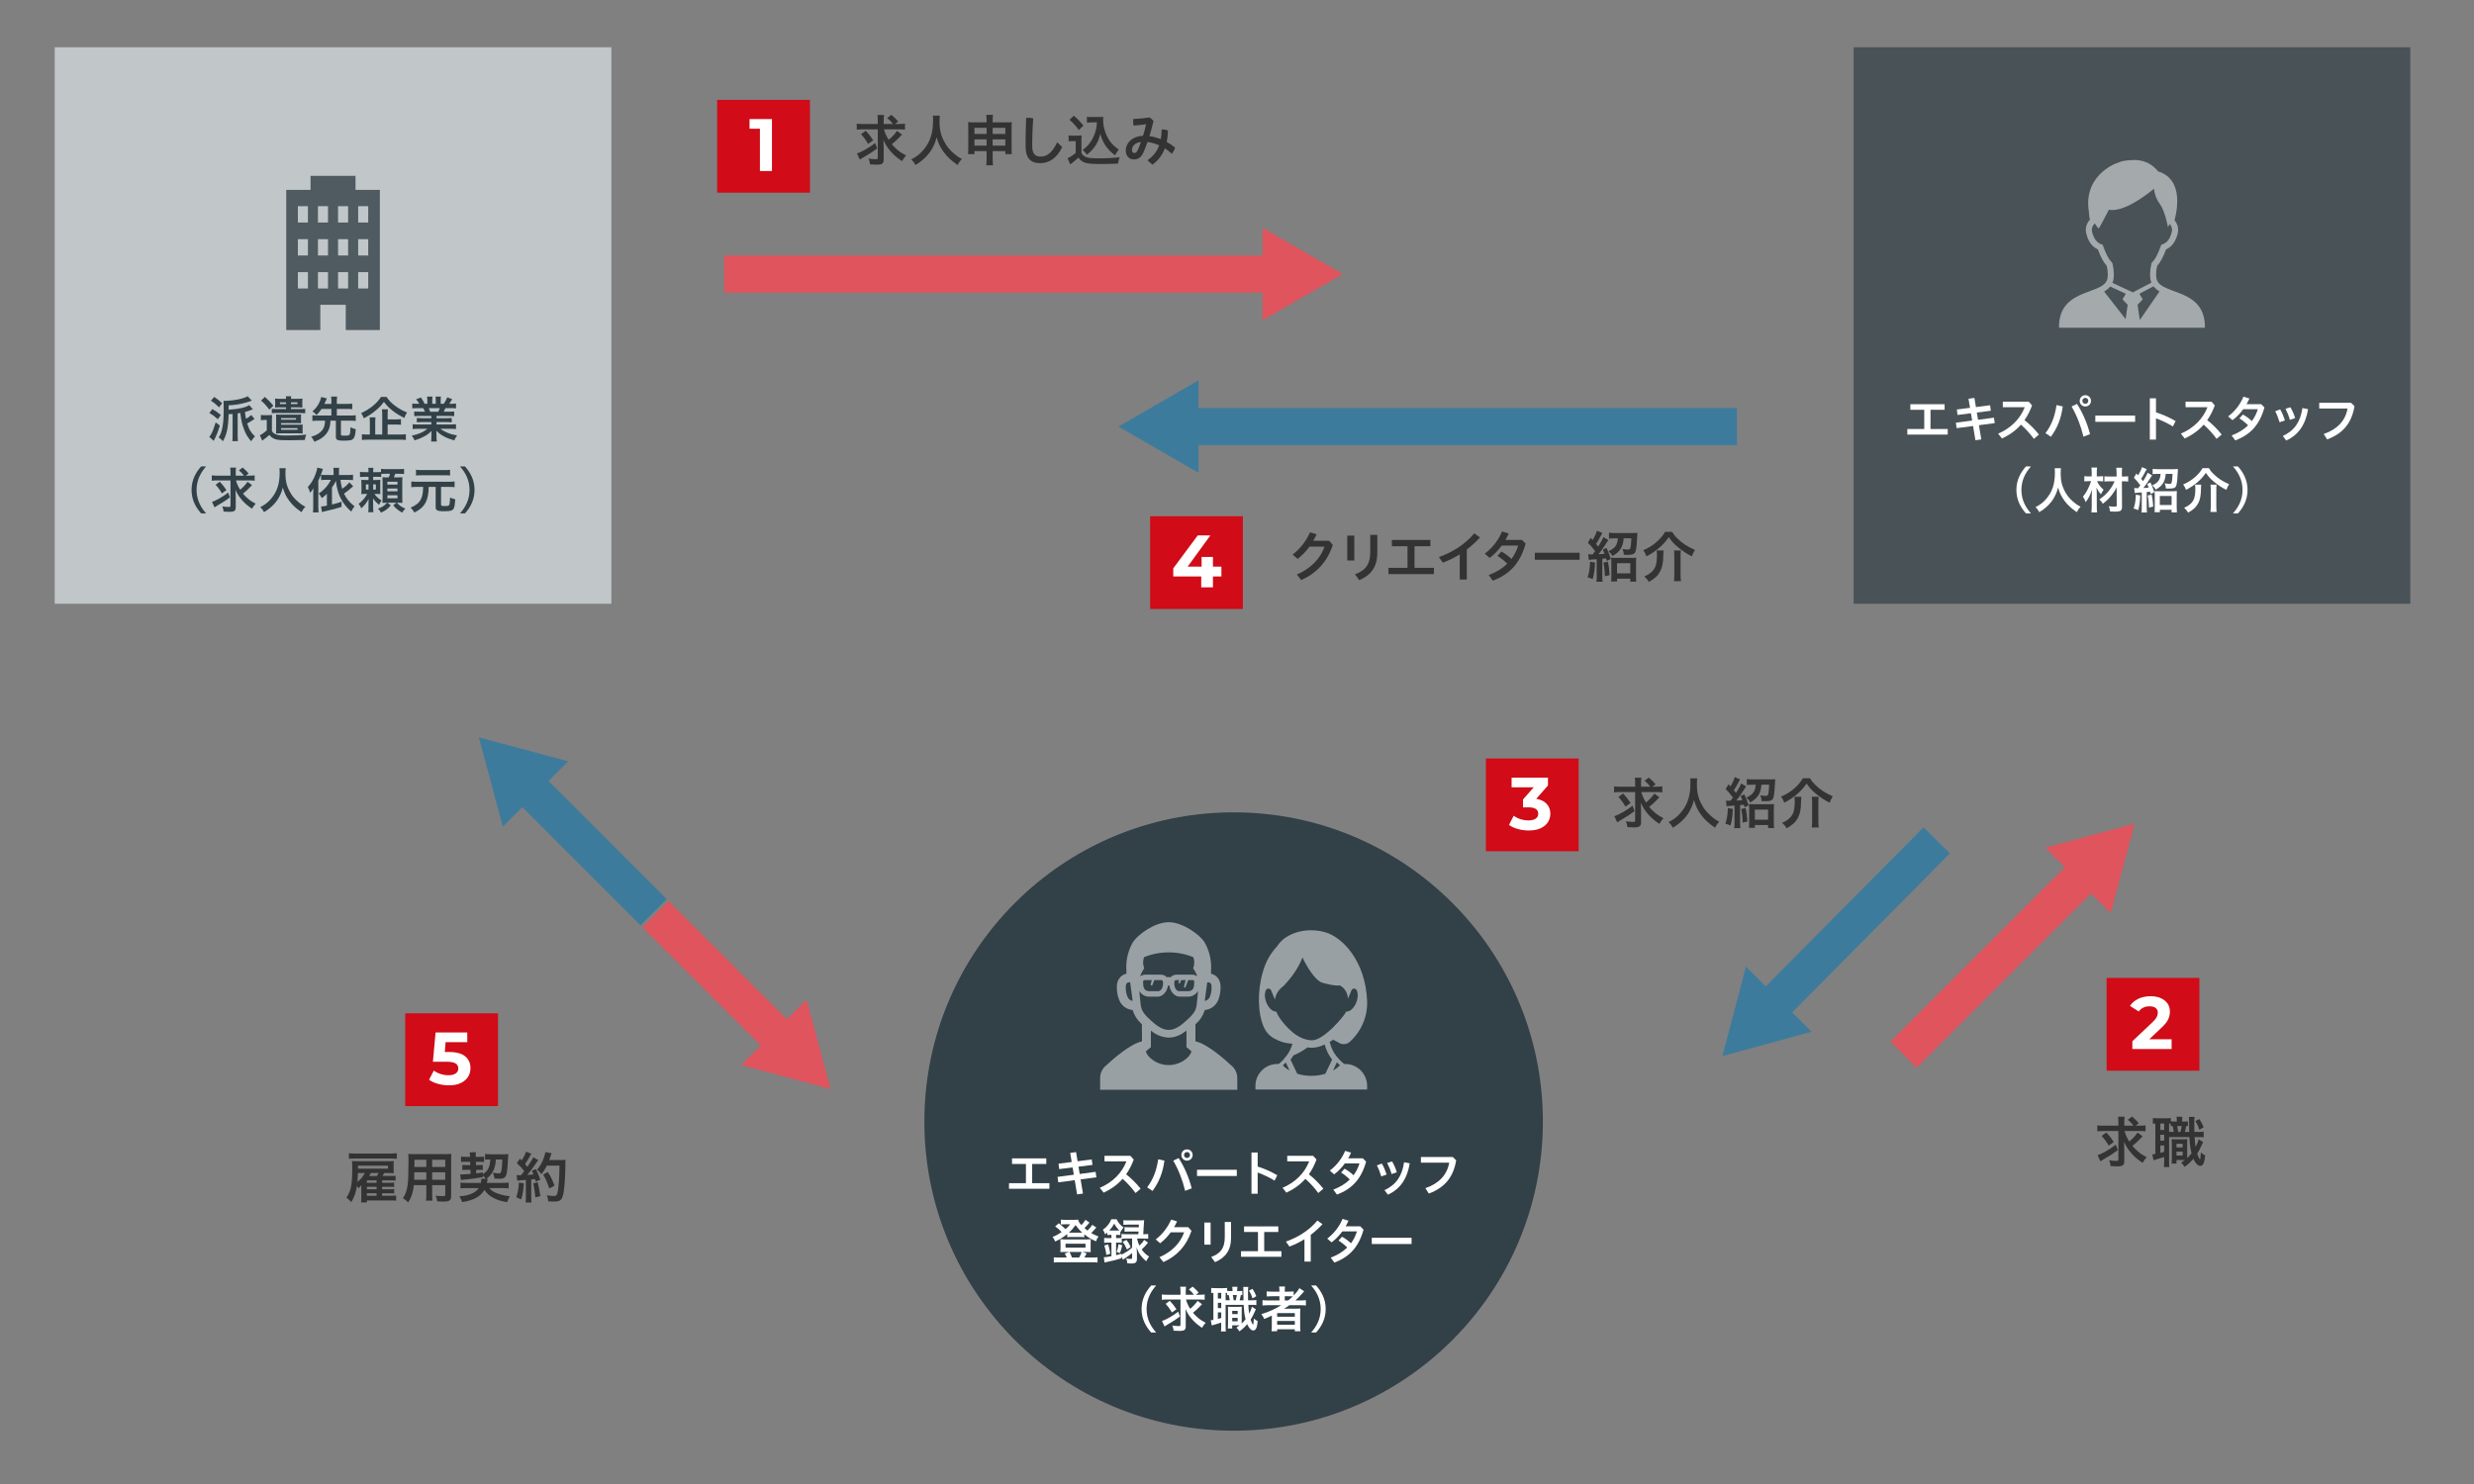 <?xml version="1.0" encoding="utf-8"?>
<!-- Generator: Adobe Illustrator 23.0.3, SVG Export Plug-In . SVG Version: 6.00 Build 0)  -->
<svg version="1.1" xmlns="http://www.w3.org/2000/svg" xmlns:xlink="http://www.w3.org/1999/xlink" x="0px" y="0px"
	 viewBox="0 0 800 480" style="enable-background:new 0 0 800 480;" xml:space="preserve">
<rect x="0" y="0" width="800" height="480" fill="#808080" stroke="none"/>
<style type="text/css">
	.st0{fill:#FFFFFF;}
	.st1{fill:#324047;}
	.st2{opacity:0.5;}
	.st3{opacity:0.7;fill:#324047;}
	.st4{opacity:0.5;fill:#FFFFFF;}
	.st5{fill:#C1C6C8;}
	.st6{opacity:0.8;fill:#324047;}
	.st7{fill:#D10B17;}
	.st8{fill:none;stroke:#3D7B9C;stroke-width:12;stroke-miterlimit:10;}
	.st9{fill:#3D7B9C;}
	.st10{fill:none;stroke:#DF545D;stroke-width:12;stroke-miterlimit:10;}
	.st11{fill:#DF545D;}
	.st12{fill:none;stroke:#DBDCDC;stroke-width:12;stroke-miterlimit:10;stroke-dasharray:20,8;}
	.st13{fill:#DBDCDC;}
	.st14{fill:none;stroke:#DBDCDC;stroke-width:12;stroke-miterlimit:10;}
	.st15{fill:none;stroke:#DBDCDC;stroke-width:12;stroke-miterlimit:10;stroke-dasharray:17.867,7.147;}
	.st16{fill:#333333;}
</style>
<g id="レイヤー_1">
</g>
<g id="レイヤー_3">
</g>
<g id="レイヤー_2">
	<g>
		<rect x="599.395" y="15.288" class="st3" width="180" height="180"/>
		<path id="パス_292_1_" class="st4" d="M712.987,105.703c0.011-1.147-0.129-2.291-0.415-3.402
			c-0.56-2.166-1.875-4.062-3.709-5.345c-0.783-0.558-1.617-1.04-2.49-1.44c-1.286-0.602-2.602-1.066-3.815-1.514
			c-1.101-0.372-2.167-0.839-3.187-1.394c-0.297-0.172-0.58-0.367-0.847-0.583c-0.344-0.279-0.635-0.618-0.858-1
			c-0.224-0.397-0.36-0.837-0.4-1.29c-0.037-0.346-0.055-0.693-0.055-1.04c0.012-0.9,0.121-1.797,0.326-2.674
			c0.588-0.679,1.095-1.423,1.511-2.218c0.526-1.007,0.981-2.049,1.36-3.12c1.085-0.487,1.997-1.291,2.614-2.308
			c0.568-0.933,0.972-1.957,1.193-3.027c0.076-0.332,0.114-0.672,0.114-1.013c-0.002-0.677-0.152-1.345-0.441-1.958
			c-0.191-0.407-0.433-0.787-0.72-1.132c0.146-0.534,0.32-1.257,0.48-2.1c0.256-1.339,0.39-2.698,0.4-4.062
			c0.006-0.978-0.083-1.954-0.268-2.914c-0.144-0.737-0.366-1.457-0.662-2.148c-0.459-1.082-1.151-2.05-2.027-2.834
			c-0.924-0.804-2.013-1.396-3.19-1.734c-0.502-0.609-1.065-1.165-1.68-1.66c-0.902-0.729-1.936-1.276-3.045-1.614
			c-1.027-0.297-2.092-0.441-3.161-0.428c-0.56,0-1.112,0.031-1.671,0.08c-0.522,0.049-0.956,0.101-1.343,0.168
			c-0.517,0.085-1.025,0.214-1.52,0.386c-0.465,0.16-0.911,0.348-1.498,0.577c-0.222,0.088-0.512,0.217-0.865,0.395
			c-0.79,0.4-1.544,0.869-2.254,1.4c-1.509,1.109-2.789,2.501-3.767,4.098c-0.582,0.961-1.034,1.995-1.343,3.074
			c-0.352,1.235-0.528,2.513-0.522,3.797c0.004,0.913,0.082,1.825,0.235,2.726c0,0.066,0,0.133,0.008,0.194
			c0.007,0.118,0.02,0.24,0.033,0.371c0.02,0.19,0.042,0.386,0.058,0.551c0.01,0.08,0.017,0.154,0.022,0.213c0,0.028,0,0.052,0,0.07
			v0.134l0.234,1.04c-0.339,0.368-0.625,0.781-0.851,1.228c-0.327,0.645-0.498,1.357-0.5,2.08c0,0.34,0.037,0.679,0.113,1.01
			c0.161,0.744,0.402,1.468,0.72,2.16c0.377,0.839,0.922,1.591,1.6,2.212c0.443,0.395,0.944,0.721,1.485,0.966
			c0.379,1.069,0.834,2.11,1.36,3.115c0.415,0.795,0.921,1.539,1.509,2.217c0.204,0.878,0.312,1.775,0.325,2.676
			c0.001,0.347-0.017,0.695-0.054,1.04c-0.031,0.321-0.107,0.635-0.227,0.934c-0.17,0.411-0.423,0.782-0.742,1.091
			c-0.377,0.359-0.799,0.667-1.255,0.918c-0.561,0.309-1.142,0.582-1.738,0.816c-1.12,0.454-2.4,0.88-3.698,1.398
			c-0.999,0.388-1.967,0.851-2.896,1.386c-0.718,0.416-1.39,0.907-2.005,1.465c-0.992,0.899-1.775,2.004-2.294,3.238
			c-0.605,1.498-0.9,3.104-0.867,4.72c0.002,0.1,0.012,0.2,0.03,0.298h47.12C712.973,105.899,712.984,105.801,712.987,105.703z
			 M687.343,103.189l-6.944-8.88c0.359-0.207,0.702-0.441,1.027-0.698c0.348-0.276,0.664-0.589,0.943-0.934l5.048,2.343
			l-1.077,1.798l1.669,1.77L687.343,103.189z M683.084,91.495c0.213-0.496,0.348-1.021,0.4-1.558
			c0.044-0.413,0.066-0.827,0.066-1.242c-0.018-1.129-0.16-2.254-0.425-3.352l-0.061-0.266l-0.187-0.199
			c-0.552-0.604-1.022-1.278-1.397-2.005c-0.544-1.05-1.009-2.138-1.391-3.257l-0.154-0.435l-0.434-0.16
			c-0.308-0.111-0.602-0.26-0.874-0.442c-0.481-0.33-0.889-0.757-1.195-1.254c-0.447-0.743-0.764-1.557-0.937-2.407
			c-0.136-0.603-0.055-1.234,0.23-1.782c0.167-0.328,0.386-0.627,0.647-0.886c0.293,0.472,0.613,0.926,0.96,1.36
			c0.441,0.442,0.303,0.307,0.45,0.088c0,0,0.502-0.706,3.156-5.868c5.31,1.179,14.586-6.794,14.586-6.794
			c0.164,1.786,0.815,3.492,1.882,4.934c1.68,2.24,2.635,7.493,2.635,7.493s0.228-0.432,0.568-1.013
			c0.2,0.229,0.366,0.486,0.496,0.761c0.168,0.353,0.256,0.738,0.257,1.129c0,0.195-0.022,0.388-0.064,0.578
			c-0.131,0.606-0.327,1.196-0.585,1.76c-0.264,0.598-0.649,1.136-1.13,1.578c-0.377,0.336-0.815,0.596-1.29,0.766l-0.434,0.16
			l-0.154,0.436c-0.382,1.119-0.847,2.208-1.391,3.258c-0.375,0.728-0.846,1.403-1.399,2.007l-0.187,0.198l-0.058,0.269
			c-0.266,1.097-0.409,2.22-0.426,3.348c0,0.415,0.022,0.83,0.064,1.242c0.049,0.49,0.165,0.971,0.346,1.43
			c0.007,0.02,0.016,0.039,0.026,0.058l-5.974,3.142L683.084,91.495z M691.932,103.51l-0.715-4.92l1.67-1.77l-1.081-1.805l4.567-2.4
			c0.124,0.163,0.257,0.318,0.4,0.465c0.459,0.459,0.975,0.857,1.537,1.183L691.932,103.51z"/>
		<g>
			<path class="st0" d="M622.235,138.76v-6.211h-4.498v-1.809h11.076v1.809h-4.562v6.211h5.57v1.809h-13.062v-1.809H622.235z"/>
			<path class="st0" d="M643.517,131.077l0.239,1.776l-4.529,0.576l0.4,2.353l5.138-0.688l0.256,1.761l-5.105,0.672l0.768,4.594
				l-1.904,0.272l-0.769-4.61l-5.313,0.704l-0.24-1.761l5.266-0.704l-0.4-2.353l-4.337,0.544l-0.208-1.761l4.257-0.544l-0.496-2.93
				l1.905-0.271l0.496,2.961L643.517,131.077z"/>
			<path class="st0" d="M657.676,141.945c-1.2-1.665-2.705-3.298-4.178-4.594c-1.681,1.921-3.713,3.345-6.13,4.481l-1.249-1.568
				c4.194-1.793,7.14-4.802,8.611-8.563h-7.091v-1.793h8.372l1.088,1.217c-0.688,1.841-1.504,3.409-2.465,4.77
				c1.665,1.265,3.329,2.945,4.69,4.658L657.676,141.945z"/>
			<path class="st0" d="M661.436,140.104c1.841-2.417,3.01-5.25,3.569-9.076l2.018,0.433c-0.513,3.938-1.793,7.011-3.842,9.812
				L661.436,140.104z M671.632,130.645c1.776,2.77,3.281,6.146,4.21,9.78l-2.129,0.816c-0.816-3.426-2.145-6.852-3.842-9.765
				L671.632,130.645z M676.146,129.652c0,1.024-0.8,1.824-1.824,1.824s-1.825-0.8-1.825-1.824s0.801-1.825,1.825-1.825
				S676.146,128.628,676.146,129.652z M673.36,129.652c0,0.544,0.416,0.96,0.961,0.96c0.544,0,0.96-0.416,0.96-0.96
				c0-0.545-0.416-0.961-0.96-0.961C673.776,128.691,673.36,129.107,673.36,129.652z"/>
			<path class="st0" d="M690.421,134.422v2.017h-12.869v-2.017H690.421z"/>
			<path class="st0" d="M697.168,133.382c1.969,0.608,4.258,1.584,6.339,2.817l-0.864,1.729c-1.745-1.057-3.746-1.985-5.475-2.625
				v6.883h-2.001v-13.35h2.001V133.382z"/>
			<path class="st0" d="M716.768,141.945c-1.2-1.665-2.705-3.298-4.178-4.594c-1.681,1.921-3.714,3.345-6.131,4.481l-1.248-1.568
				c4.193-1.793,7.139-4.802,8.611-8.563h-7.091v-1.793h8.371l1.089,1.217c-0.688,1.841-1.505,3.409-2.465,4.77
				c1.664,1.265,3.329,2.945,4.689,4.658L716.768,141.945z"/>
			<path class="st0" d="M725.371,132.357c-1.04,1.425-2.225,2.641-3.474,3.553l-1.408-1.232c2.161-1.568,3.953-3.921,4.962-6.37
				l1.921,0.592c-0.288,0.625-0.593,1.249-0.929,1.825h4.738l1.057,1.072c-1.602,5.715-4.578,8.804-9.429,10.66l-1.184-1.616
				c2.177-0.816,3.938-1.905,5.33-3.266c-0.896-0.896-1.889-1.681-2.817-2.257l1.12-1.232c0.929,0.464,1.969,1.232,2.913,2.113
				c0.849-1.137,1.489-2.417,1.921-3.842H725.371z"/>
			<path class="st0" d="M737.332,132.421c0.608,1.024,1.137,2.306,1.536,3.554l-1.729,0.608c-0.384-1.265-0.88-2.562-1.425-3.569
				L737.332,132.421z M746.344,132.341c-0.801,4.946-3.041,8.308-7.06,10.148l-1.104-1.473c3.681-1.696,5.682-4.481,6.338-9.027
				L746.344,132.341z M740.646,131.733c0.64,1.088,1.185,2.353,1.521,3.505l-1.697,0.576c-0.336-1.248-0.88-2.561-1.424-3.602
				L740.646,131.733z"/>
			<path class="st0" d="M761.363,131.381c-0.961,5.65-3.842,8.867-8.852,10.74l-1.104-1.745c4.289-1.456,7.026-4.257,7.698-8.243
				h-9.155v-1.841h10.309L761.363,131.381z"/>
			<path class="st0" d="M655.131,166.065c-1.648-1.841-3.105-4.273-3.105-7.603c0-3.313,1.457-5.763,3.105-7.604h1.616
				c-1.648,1.841-3.104,4.29-3.104,7.604c0,3.329,1.456,5.762,3.104,7.603H655.131z"/>
			<path class="st0" d="M666.44,151.451c-0.048,0.257-0.096,1.041-0.096,1.617c0,2.529,0.416,4.193,1.537,6.179
				c0.656,1.168,1.36,2.017,2.48,2.993c0.912,0.8,1.393,1.136,2.417,1.681c-0.592,0.608-0.849,0.977-1.217,1.744
				c-1.904-1.344-2.865-2.225-3.985-3.697c-0.96-1.28-1.553-2.497-2.081-4.29c-0.304,1.249-0.592,1.985-1.232,3.17
				c-0.624,1.137-1.313,2.001-2.4,3.009c-0.833,0.753-1.345,1.137-2.449,1.809c-0.353-0.72-0.656-1.12-1.217-1.616
				c1.601-0.849,2.434-1.488,3.426-2.625c2.017-2.321,2.865-4.898,2.865-8.644c0-0.624-0.017-0.912-0.064-1.329H666.44z"/>
			<path class="st0" d="M678.104,155.629c0.48,1.073,1.089,1.873,2.129,2.802c-0.384,0.479-0.593,0.848-0.864,1.456
				c-0.688-0.784-0.801-0.96-1.457-2.16c0.097,0.96,0.112,1.393,0.112,2.593v3.602c0,0.736,0.032,1.313,0.096,1.824h-1.841
				c0.064-0.479,0.112-1.088,0.112-1.824v-3.105c0-0.608,0-0.608,0.017-0.864c0-0.544,0-0.544,0.08-1.617
				c-0.528,1.649-1.217,3.025-2.065,4.098c-0.24-0.704-0.512-1.264-0.88-1.792c0.848-1.057,1.296-1.777,1.889-3.09
				c0.336-0.72,0.448-1.024,0.752-1.921h-0.769c-0.576,0-0.992,0.032-1.424,0.08v-1.696c0.432,0.064,0.784,0.08,1.488,0.08h0.896
				v-1.329c0-0.624-0.032-1.056-0.097-1.536h1.841c-0.08,0.448-0.096,0.832-0.096,1.521v1.345h0.832c0.448,0,0.833-0.032,1.217-0.08
				v1.696c-0.384-0.048-0.8-0.08-1.2-0.08H678.104z M682.153,155.678c-0.736,0-1.249,0.031-1.665,0.08v-1.697
				c0.448,0.048,0.961,0.08,1.681,0.08h2.257v-0.977c-0.016-0.768-0.031-1.265-0.111-1.872h1.904
				c-0.064,0.56-0.096,1.136-0.08,1.872v0.977h0.464c0.688,0,1.169-0.032,1.569-0.096v1.713c-0.4-0.049-0.913-0.08-1.569-0.08
				h-0.464l0.048,8.115c0.017,0.848-0.176,1.28-0.64,1.504c-0.305,0.128-0.769,0.192-1.649,0.192c-0.527,0-1.04-0.016-1.584-0.064
				c-0.08-0.688-0.16-1.056-0.4-1.696c0.769,0.112,1.185,0.145,1.696,0.145c0.736,0,0.864-0.064,0.864-0.385l-0.031-5.858
				c-0.305,0.656-0.849,1.537-1.457,2.337c-0.849,1.121-1.713,1.969-2.993,2.962c-0.4-0.625-0.624-0.881-1.137-1.393
				c2.337-1.601,3.89-3.458,4.931-5.858H682.153z"/>
			<path class="st0" d="M692.068,160.239c-0.08,2.097-0.208,3.041-0.64,4.754l-1.505-0.528c0.464-1.217,0.641-2.289,0.736-4.466
				L692.068,160.239z M690.116,157.854c0.239,0.032,0.496,0.048,1.008,0.048c0.064,0,0.16,0,0.272,0
				c0.368-0.464,0.48-0.624,0.704-0.929c-0.784-1.072-1.12-1.473-2.081-2.449l0.816-1.376c0.177,0.192,0.353,0.384,0.561,0.608
				c0.672-1.121,1.072-2.001,1.217-2.657l1.568,0.641c-0.112,0.176-0.112,0.176-0.48,0.848c-0.608,1.152-0.784,1.457-1.328,2.289
				c0.256,0.32,0.384,0.48,0.624,0.769c0.672-1.041,1.232-2.081,1.473-2.722l1.44,0.833c-0.032,0.032-0.464,0.688-1.297,1.984
				c-0.319,0.513-1.04,1.505-1.536,2.113c1.12-0.064,1.185-0.064,1.744-0.128c-0.176-0.465-0.256-0.641-0.496-1.185l1.057-0.496
				c0.673,1.473,0.673,1.473,1.232,3.169l-1.168,0.561c-0.112-0.368-0.145-0.48-0.208-0.736c-0.496,0.048-0.496,0.048-1.073,0.111
				v4.962c0,0.801,0.017,1.169,0.097,1.649h-1.793c0.08-0.496,0.096-0.881,0.096-1.665v-4.818c-0.448,0.032-0.672,0.049-1.168,0.08
				c-0.704,0.049-0.849,0.064-1.104,0.112L690.116,157.854z M695.75,159.983c0.305,1.296,0.416,2.24,0.513,3.873l-1.361,0.32
				c-0.031-1.536-0.144-2.721-0.416-3.905L695.75,159.983z M697.751,153.276c-0.688,0-1.232,0.032-1.665,0.08v-1.696
				c0.496,0.063,1.137,0.096,1.761,0.096h4.931c0.64,0,1.168-0.016,1.488-0.048c-0.032,0.256-0.048,0.416-0.08,1.265
				c-0.064,1.776-0.192,3.024-0.4,3.873c-0.24,0.929-0.752,1.185-2.4,1.185c-0.16,0-0.225,0-1.041-0.032
				c-0.016-0.688-0.128-1.104-0.416-1.681c0.688,0.128,1.152,0.177,1.601,0.177c0.433,0,0.593-0.097,0.688-0.385
				c0.16-0.561,0.24-1.328,0.304-2.833h-2.209c-0.191,2.513-1.088,3.922-3.249,5.09c-0.256-0.528-0.544-0.88-1.12-1.376
				c1.889-0.833,2.593-1.793,2.705-3.714H697.751z M698.423,165.682h-1.712c0.048-0.465,0.063-0.992,0.063-1.633v-3.729
				c0-0.641-0.016-1.041-0.063-1.473c0.319,0.032,0.688,0.048,1.264,0.048h4.626c0.656,0,1.009-0.016,1.313-0.063
				c-0.031,0.399-0.048,0.815-0.048,1.488v3.777c0,0.721,0.017,1.2,0.064,1.648h-1.713v-0.864h-3.794V165.682z M698.407,163.345
				h3.81v-2.913h-3.81V163.345z"/>
			<path class="st0" d="M714.26,151.42c0.528,0.848,0.816,1.216,1.409,1.792c1.521,1.505,3.024,2.497,5.153,3.394
				c-0.368,0.593-0.672,1.201-0.896,1.841c-1.409-0.688-2.609-1.473-3.954-2.577c-1.168-0.96-1.793-1.648-2.673-2.929
				c-0.881,1.248-1.44,1.872-2.562,2.897c-1.104,0.976-2.48,1.92-3.857,2.608c-0.336-0.864-0.48-1.137-0.929-1.744
				c1.553-0.673,2.609-1.329,3.762-2.321c1.089-0.944,1.841-1.825,2.514-2.961H714.26z M711.779,156.766
				c-0.032,0.385-0.048,0.624-0.064,1.297c-0.032,2.337-0.288,3.585-0.944,4.802c-0.656,1.2-1.648,2.113-3.217,2.945
				c-0.353-0.624-0.656-0.992-1.281-1.568c1.009-0.465,1.425-0.721,1.953-1.185c1.265-1.104,1.665-2.337,1.665-5.139
				c0-0.384-0.032-0.736-0.097-1.152H711.779z M716.773,156.766c-0.08,0.528-0.097,0.944-0.097,1.745v5.202
				c0,0.72,0.032,1.248,0.112,1.872h-2.017c0.08-0.592,0.111-1.152,0.111-1.856v-5.234c0-0.656-0.031-1.2-0.096-1.729H716.773z"/>
			<path class="st0" d="M722.049,166.065c1.648-1.841,3.105-4.273,3.105-7.603c0-3.313-1.457-5.763-3.105-7.604h1.616
				c1.649,1.841,3.105,4.29,3.105,7.604c0,3.329-1.456,5.762-3.105,7.603H722.049z"/>
		</g>
	</g>
	<g>
		<rect x="17.693" y="15.288" class="st5" width="180" height="180"/>
		<path id="パス_288_1_" class="st6" d="M114.96,61.41v-4.526h-14.531v4.526H92.56v45.347h11.019v-8.182h8.226v8.182h11.021V61.41
			H114.96z M99.567,93.302H96.32v-5.28h3.25L99.567,93.302z M99.567,82.635H96.32v-5.28h3.25L99.567,82.635z M99.567,71.972H96.32
			v-5.28h3.25L99.567,71.972z M106.067,93.302h-3.25v-5.28h3.25V93.302z M106.067,82.635h-3.25v-5.28h3.25V82.635z M106.067,71.972
			h-3.25v-5.28h3.25V71.972z M112.567,93.302h-3.25v-5.28h3.25V93.302z M112.567,82.635h-3.25v-5.28h3.25V82.635z M112.567,71.972
			h-3.25v-5.28h3.25V71.972z M119.068,93.302h-3.251v-5.28h3.251V93.302z M119.068,82.635h-3.251v-5.28h3.251V82.635z
			 M119.068,71.972h-3.251v-5.28h3.251V71.972z"/>
		<g>
			<path class="st1" d="M71.086,137.64c-0.705,2.272-0.977,2.977-1.985,4.962l-1.425-1.297c0.24-0.24,0.337-0.4,0.656-0.992
				c0.48-0.864,0.833-1.825,1.409-3.682L71.086,137.64z M68.669,132.31c1.232,0.72,1.601,0.976,2.736,1.904l-0.96,1.393
				c-1.248-1.088-1.521-1.297-2.737-2.033L68.669,132.31z M69.277,128.388c1.104,0.736,1.568,1.12,2.545,2.033l-0.993,1.328
				c-1.104-1.089-1.504-1.408-2.625-2.145L69.277,128.388z M82.29,135.511c-0.208,0.144-0.384,0.24-0.48,0.32
				c-1.04,0.688-1.2,0.784-1.872,1.12c0.319,1.057,0.576,1.681,0.912,2.257c0.432,0.721,0.896,1.297,1.585,1.953
				c-0.465,0.479-0.753,0.848-1.217,1.568c-1.169-1.297-1.841-2.481-2.465-4.29c-0.528-1.488-0.769-2.641-1.041-4.866
				c-0.304,0.049-0.448,0.064-0.864,0.129v7.171c0,0.784,0.032,1.313,0.097,1.809h-1.825c0.064-0.561,0.096-1.121,0.096-1.825
				v-6.946c-0.544,0.016-0.544,0.016-1.296,0.048c-0.112,4.434-0.593,6.658-1.857,8.771c-0.447-0.576-0.72-0.816-1.36-1.265
				c0.513-0.736,0.801-1.425,1.057-2.497c0.416-1.681,0.576-3.489,0.576-6.435c0-1.633-0.016-2.161-0.063-2.881
				c0.256,0.016,0.336,0.016,0.416,0.016c0.624,0,1.584-0.08,2.673-0.208c1.984-0.24,3.682-0.704,4.722-1.28l1.329,1.393
				c-0.16,0.063-0.16,0.063-0.433,0.176c-0.496,0.176-1.04,0.353-1.713,0.528c-1.824,0.496-3.185,0.704-5.33,0.832v1.393
				c1.681-0.031,3.922-0.384,5.25-0.816c0.608-0.208,1.041-0.399,1.409-0.64l1.168,1.328c-0.144,0.064-0.208,0.08-0.352,0.145
				c-0.688,0.288-1.377,0.512-2.209,0.736c0.096,0.928,0.176,1.44,0.336,2.209c0.688-0.368,1.168-0.705,1.729-1.217L82.29,135.511z"
				/>
			<path class="st1" d="M84.349,134.214c0.416,0.064,0.688,0.08,1.264,0.08h1.169c0.448,0,0.832-0.016,1.2-0.064
				c-0.048,0.465-0.063,0.849-0.063,1.697v3.489c0.256,0.433,0.432,0.624,0.768,0.816c0.801,0.48,1.713,0.641,3.682,0.641
				c3.233,0,5.011-0.08,6.659-0.32c-0.288,0.848-0.368,1.152-0.465,1.761c-1.393,0.048-3.153,0.08-4.865,0.08
				c-2.865,0-3.762-0.064-4.626-0.32c-0.769-0.24-1.425-0.704-1.985-1.393c-0.752,0.704-1.072,0.96-1.841,1.505
				c-0.176,0.128-0.304,0.224-0.447,0.352l-0.769-1.776c0.56-0.225,1.28-0.721,2.24-1.553v-3.377h-0.848
				c-0.433,0-0.656,0.016-1.072,0.079V134.214z M85.661,128.388c1.264,1.137,1.776,1.648,2.736,2.833l-1.313,1.265
				c-0.944-1.265-1.568-1.953-2.673-2.93L85.661,128.388z M90.062,131.765c-0.512,0-0.784,0.017-1.12,0.048
				c0.031-0.288,0.048-0.527,0.048-1.056v-0.801c0-0.352-0.017-0.656-0.064-1.024c0.353,0.048,0.625,0.064,1.137,0.064h2.449
				c-0.017-0.416-0.032-0.576-0.08-0.833h1.729c-0.048,0.257-0.064,0.433-0.08,0.833h2.609c0.496,0,0.768-0.017,1.12-0.064
				c-0.048,0.385-0.063,0.656-0.063,1.024v0.801c0,0.399,0.016,0.752,0.048,1.056c-0.145-0.016-0.192-0.016-0.353-0.016
				c-0.448-0.032-0.688-0.032-0.752-0.032H94.08v0.545h3.201c0.641,0,1.024-0.017,1.409-0.064v1.408
				c-0.4-0.048-0.769-0.063-1.409-0.063h-7.971c-0.736,0-1.089,0.016-1.425,0.063v-1.408c0.368,0.048,0.704,0.064,1.425,0.064h3.201
				v-0.545H90.062z M90.255,140.168c-0.288,0-0.736,0.017-0.993,0.032c0.017-0.368,0.032-0.624,0.032-1.008v-4.146
				c0-0.416-0.016-0.704-0.032-0.976c0.209,0.031,0.465,0.048,0.977,0.048h6.131c0.544,0,0.784-0.017,0.992-0.048
				c-0.016,0.208-0.032,0.416-0.032,0.848v1.121c0,0.448,0.017,0.64,0.032,0.864c-0.224-0.032-0.544-0.048-0.977-0.048h-5.49v0.512
				h6.003c0.448,0,0.769-0.016,0.977-0.048c-0.017,0.208-0.032,0.4-0.032,0.849v1.2c0,0.416,0.016,0.608,0.032,0.832
				c-0.208-0.016-0.576-0.032-0.993-0.032H90.255z M90.526,130.132v0.561h1.985v-0.561H90.526z M90.895,135.751h4.818v-0.513h-4.818
				V135.751z M96.209,139.016v-0.544h-5.314v0.544H96.209z M94.08,130.692h2.097v-0.561H94.08V130.692z"/>
			<path class="st1" d="M103.989,132.261c-0.528,0.785-0.896,1.217-1.616,1.969c-0.513-0.576-0.785-0.8-1.329-1.168
				c1.024-0.944,1.521-1.568,2.065-2.577c0.368-0.672,0.64-1.408,0.768-2.064l1.809,0.432c-0.048,0.097-0.144,0.32-0.288,0.688
				c-0.319,0.752-0.336,0.801-0.496,1.104h2.257v-0.832c0-0.625-0.016-1.009-0.096-1.537h1.953c-0.08,0.513-0.097,0.881-0.097,1.537
				v0.832h3.281c0.753,0,1.233-0.032,1.697-0.096v1.809c-0.448-0.064-0.977-0.097-1.697-0.097h-3.281v2.146h4.354
				c0.784,0,1.296-0.032,1.761-0.097v1.857c-0.513-0.064-1.009-0.097-1.761-0.097h-3.025v4.45c0,0.336,0.192,0.4,1.168,0.4
				c1.089,0,1.44-0.08,1.601-0.336c0.208-0.305,0.305-1.041,0.32-2.386c0.769,0.368,0.992,0.465,1.697,0.608
				c-0.129,1.681-0.288,2.417-0.641,2.913c-0.24,0.353-0.656,0.608-1.089,0.688c-0.496,0.08-1.232,0.128-2.177,0.128
				c-2.032,0-2.513-0.24-2.513-1.265v-5.202h-1.745c-0.063,1.201-0.16,1.745-0.384,2.434c-0.4,1.265-1.217,2.32-2.449,3.186
				c-0.656,0.464-1.104,0.688-2.385,1.2c-0.272-0.608-0.512-1.009-1.009-1.617c1.633-0.464,2.705-1.104,3.49-2.049
				c0.464-0.56,0.768-1.265,0.896-2.129c0.049-0.271,0.064-0.368,0.097-1.024h-2.354c-0.752,0-1.264,0.032-1.761,0.097v-1.857
				c0.465,0.064,0.977,0.097,1.761,0.097h4.386v-2.146H103.989z"/>
			<path class="st1" d="M124.996,128.388c0.673,1.04,1.457,1.873,2.674,2.801c1.2,0.913,2.497,1.649,3.953,2.226
				c-0.368,0.512-0.592,0.976-0.864,1.744c-1.345-0.608-2.753-1.473-3.873-2.369c-1.233-1.008-1.89-1.681-2.737-2.816
				c-0.864,1.168-1.44,1.776-2.594,2.736c-1.2,1.024-2.496,1.889-3.905,2.577c-0.256-0.704-0.448-1.057-0.88-1.664
				c1.376-0.608,2.657-1.409,3.857-2.386c1.088-0.896,1.904-1.792,2.561-2.849H124.996z M125.349,140.553h3.905
				c0.881,0,1.489-0.032,1.985-0.097v1.857c-0.513-0.064-1.152-0.097-2.001-0.097h-10.18c-0.881,0-1.521,0.032-2.033,0.097v-1.857
				c0.432,0.064,1.009,0.097,1.873,0.097h0.704v-3.762c0-0.721-0.032-1.217-0.08-1.793h1.904c-0.063,0.48-0.096,0.992-0.096,1.777
				v3.777h2.272v-6.402c0-0.769-0.031-1.249-0.096-1.745h1.937c-0.08,0.48-0.096,0.912-0.096,1.696v1.553h2.593
				c0.753,0,1.265-0.032,1.713-0.08v1.825c-0.464-0.048-0.977-0.08-1.696-0.08h-2.609V140.553z"/>
			<path class="st1" d="M135.536,134.534c-0.704,0-1.12,0.016-1.601,0.063v-1.488c0.448,0.048,0.833,0.064,1.601,0.064h1.905
				c-0.225-0.513-0.4-0.864-0.576-1.169h-1.697c-0.752,0-1.36,0.032-1.856,0.08v-1.568c0.48,0.063,0.992,0.096,1.793,0.096h0.496
				c-0.304-0.544-0.496-0.8-1.057-1.456l1.553-0.593c0.544,0.736,0.752,1.104,1.217,2.049h0.88v-1.104
				c0-0.479-0.032-0.912-0.08-1.232h1.713c-0.032,0.288-0.048,0.641-0.048,1.169v1.168h1.137v-1.168
				c0-0.513-0.017-0.864-0.048-1.169h1.712c-0.048,0.305-0.08,0.721-0.08,1.232v1.104h0.993c0.544-0.769,0.832-1.328,1.12-2.097
				l1.601,0.592c-0.353,0.625-0.608,1.024-0.96,1.505h0.432c0.816,0,1.313-0.032,1.776-0.096v1.568
				c-0.479-0.048-1.088-0.08-1.856-0.08h-1.568c-0.288,0.641-0.368,0.769-0.576,1.169h1.809c0.752,0,1.152-0.017,1.601-0.064v1.488
				c-0.48-0.048-0.88-0.063-1.601-0.063h-4.113v0.736h3.297c0.721,0,1.185-0.017,1.616-0.064v1.377
				c-0.447-0.048-0.912-0.064-1.616-0.064h-3.297v0.784h4.401c0.896,0,1.44-0.031,1.889-0.096v1.568
				c-0.592-0.063-1.152-0.096-1.873-0.096h-3.169c0.544,0.464,1.265,0.881,2.145,1.249c1.009,0.432,1.809,0.656,3.25,0.912
				c-0.433,0.592-0.625,0.944-0.896,1.601c-2.625-0.721-4.402-1.665-5.795-3.121c0.032,0.608,0.032,0.736,0.032,1.12v0.769
				c0,0.672,0.032,1.152,0.112,1.601h-1.856c0.063-0.464,0.096-0.977,0.096-1.601v-0.753c0-0.384,0-0.432,0.048-1.088
				c-0.736,0.769-1.313,1.217-2.272,1.744c-0.993,0.545-1.953,0.944-3.186,1.329c-0.24-0.561-0.544-1.041-0.961-1.521
				c2.289-0.48,3.874-1.185,5.122-2.241h-2.913c-0.736,0-1.296,0.032-1.889,0.096v-1.568c0.496,0.064,1.041,0.096,1.873,0.096h4.162
				v-0.784h-3.105c-0.688,0-1.169,0.017-1.601,0.064v-1.377c0.432,0.048,0.896,0.064,1.601,0.064h3.105v-0.736H135.536z
				 M141.699,133.174c0.24-0.465,0.368-0.736,0.528-1.169h-3.586c0.208,0.465,0.305,0.704,0.465,1.169H141.699z"/>
			<path class="st1" d="M65.048,166.065c-1.648-1.841-3.104-4.273-3.104-7.603c0-3.313,1.456-5.763,3.104-7.604h1.617
				c-1.648,1.841-3.105,4.29-3.105,7.604c0,3.329,1.457,5.762,3.105,7.603H65.048z"/>
			<path class="st1" d="M76.294,155.39c0.337,1.136,0.721,2,1.361,3.009c0.944-0.769,1.856-1.729,2.4-2.577l1.44,1.089
				c-0.16,0.16-0.16,0.16-0.928,0.96c-0.545,0.576-1.152,1.104-2.001,1.793c0.416,0.512,0.816,0.912,1.393,1.425
				c0.864,0.768,1.345,1.088,2.705,1.841c-0.513,0.56-0.833,0.976-1.169,1.616c-1.521-1.04-2.4-1.793-3.281-2.833
				c-0.977-1.152-1.44-1.873-2.049-3.249c0.032,0.72,0.064,1.616,0.064,2.288v3.313c0,1.137-0.465,1.489-1.953,1.489
				c-0.608,0-1.265-0.032-1.969-0.08c-0.08-0.705-0.16-0.977-0.432-1.681c0.784,0.128,1.44,0.191,2.064,0.191
				c0.48,0,0.592-0.096,0.592-0.512v-8.083h-4.337c-0.688,0-1.233,0.031-1.713,0.096v-1.729c0.479,0.063,0.992,0.096,1.792,0.096
				h4.258v-0.88c0-0.785-0.031-1.249-0.096-1.713h1.889c-0.063,0.48-0.096,0.96-0.096,1.729v0.864h2.657
				c-0.528-0.704-0.849-1.04-1.649-1.713l1.217-0.912c1.057,0.912,1.057,0.912,1.953,1.937l-0.944,0.688h1.072
				c0.8,0,1.328-0.032,1.809-0.096v1.729c-0.48-0.064-1.009-0.096-1.809-0.096H76.294z M74.357,160.88
				c-1.521,1.12-1.809,1.313-4.098,2.656c-0.4,0.24-0.592,0.368-0.88,0.561l-0.833-1.761c0.673-0.224,1.297-0.512,2.306-1.072
				c1.2-0.672,1.856-1.104,2.944-1.953L74.357,160.88z M71.061,155.806c0.912,0.944,1.44,1.633,2.16,2.737l-1.473,1.04
				c-0.624-1.104-1.248-1.953-2.032-2.785L71.061,155.806z"/>
			<path class="st1" d="M92.387,151.451c-0.048,0.257-0.096,1.041-0.096,1.617c0,2.529,0.416,4.193,1.537,6.179
				c0.656,1.168,1.36,2.017,2.48,2.993c0.912,0.8,1.393,1.136,2.417,1.681c-0.592,0.608-0.849,0.977-1.217,1.744
				c-1.904-1.344-2.865-2.225-3.985-3.697c-0.96-1.28-1.553-2.497-2.081-4.29c-0.304,1.249-0.592,1.985-1.232,3.17
				c-0.624,1.137-1.313,2.001-2.4,3.009c-0.833,0.753-1.345,1.137-2.449,1.809c-0.353-0.72-0.656-1.12-1.217-1.616
				c1.601-0.849,2.434-1.488,3.426-2.625c2.017-2.321,2.865-4.898,2.865-8.644c0-0.624-0.017-0.912-0.064-1.329H92.387z"/>
			<path class="st1" d="M101.29,159.631c0-0.48,0-0.849,0.048-1.713c-0.4,0.688-0.608,0.977-1.057,1.489
				c-0.224-0.801-0.4-1.232-0.736-1.889c1.024-1.057,1.857-2.449,2.497-4.162c0.305-0.849,0.496-1.537,0.576-2.113l1.793,0.448
				c-0.08,0.24-0.112,0.305-0.24,0.721c-0.32,1.072-0.688,1.953-1.248,3.089v8.403c0,0.721,0.031,1.232,0.08,1.825h-1.81
				c0.08-0.641,0.097-1.072,0.097-1.841V159.631z M114.207,157.278c-0.977,0.912-1.873,1.632-2.961,2.385
				c0.832,1.713,1.713,2.769,3.377,4.098c-0.432,0.561-0.752,1.104-1.04,1.713c-3.01-2.625-4.53-5.683-4.962-9.973
				c-0.353,0.801-0.513,1.089-1.281,2.209v5.475c1.089-0.256,1.633-0.416,3.105-0.896v1.665c-2.192,0.672-2.192,0.672-5.586,1.472
				c-0.496,0.112-0.528,0.129-0.752,0.177l-0.272-1.777c0.544-0.031,0.992-0.096,1.873-0.271v-3.826
				c-0.545,0.561-0.784,0.753-1.633,1.377c-0.368-0.641-0.673-1.089-1.009-1.505c1.568-0.912,3.17-2.721,3.922-4.401h-1.521
				c-0.673,0-1.104,0.016-1.633,0.08v-1.713c0.48,0.064,0.88,0.08,1.633,0.08h2.4v-1.2c0-0.496-0.016-0.784-0.08-1.121h1.905
				c-0.064,0.353-0.08,0.656-0.08,1.121v1.2h2.785c0.769,0,1.28-0.032,1.761-0.096v1.729c-0.496-0.048-1.089-0.08-1.761-0.08h-2.305
				c0.128,1.137,0.24,1.681,0.56,2.897c1.089-0.736,1.745-1.345,2.306-2.081L114.207,157.278z"/>
			<path class="st1" d="M123.276,154.269c-0.385-0.032-0.688-0.048-1.313-0.048h-1.297v1.04h1.024c0.641,0,0.944-0.016,1.313-0.048
				c-0.048,0.368-0.048,0.528-0.048,1.232v2.098c0,0.672,0,0.912,0.048,1.264c-0.4-0.031-0.64-0.048-1.265-0.048h-0.688
				c0.768,0.992,1.472,1.633,2.337,2.129c-0.433,0.576-0.593,0.849-0.833,1.409c-0.144-0.145-0.144-0.145-0.608-0.561
				c-0.448-0.4-0.992-1.009-1.344-1.553c0.048,0.721,0.063,1.248,0.063,1.824v1.057c0,0.849,0.017,1.185,0.08,1.601h-1.681
				c0.08-0.432,0.096-0.8,0.096-1.601v-0.992c0-0.561,0.017-1.04,0.049-1.696c-0.688,1.265-1.313,2.049-2.386,3.041
				c-0.224-0.608-0.448-0.992-0.864-1.457c1.041-0.72,2.065-1.889,2.802-3.201h-0.625c-0.624,0-0.864,0.017-1.313,0.048
				c0.049-0.416,0.064-0.768,0.064-1.424v-1.81c0-0.607-0.016-0.976-0.064-1.36c0.433,0.032,0.721,0.048,1.505,0.048h0.832v-1.04
				h-1.072c-0.784,0-1.248,0.016-1.681,0.064v-1.649c0.465,0.064,0.833,0.08,1.681,0.08h1.072c0-0.72-0.016-1.04-0.08-1.408h1.665
				c-0.063,0.304-0.08,0.656-0.08,1.297v0.111h1.313c0.673,0,0.896-0.016,1.232-0.048v-1.024c0.465,0.064,0.881,0.097,1.665,0.097
				h4.081c0.865,0,1.281-0.017,1.697-0.097v1.681c-0.464-0.063-0.849-0.08-1.697-0.08h-1.152c-0.16,0.465-0.288,0.801-0.448,1.169
				h1.233c0.848,0,1.152-0.017,1.536-0.048c-0.032,0.416-0.048,0.896-0.048,1.488v5.17c0,0.608,0.016,1.185,0.048,1.633
				c-0.528-0.032-0.88-0.048-1.345-0.048h-0.432c0.848,0.944,1.424,1.36,2.753,1.904c-0.513,0.465-0.593,0.576-1.057,1.297
				c-1.248-0.721-1.937-1.265-2.897-2.337l1.024-0.864h-2.896l1.104,0.864c-1.185,1.296-1.857,1.776-3.186,2.337
				c-0.305-0.561-0.513-0.864-0.977-1.297c0.96-0.32,1.553-0.64,2.241-1.2c0.24-0.208,0.32-0.288,0.672-0.704h-0.224
				c-0.513,0-0.896,0.016-1.232,0.032c0.031-0.48,0.048-0.736,0.048-1.425v-5.378c0-0.705-0.017-1.025-0.048-1.457
				c0.352,0.032,0.64,0.032,1.328,0.032h0.704c0.208-0.48,0.336-0.833,0.416-1.169h-1.712c-0.593,0-0.833,0.017-1.137,0.048V154.269
				z M118.314,156.67v1.681h0.848v-1.681H118.314z M120.667,158.351h0.881v-1.681h-0.881V158.351z M125.261,156.733h3.266v-0.912
				h-3.266V156.733z M125.261,158.91h3.266v-0.896h-3.266V158.91z M125.261,161.168h3.266v-0.977h-3.266V161.168z"/>
			<path class="st1" d="M134.746,157.486c-0.721,0-1.217,0.032-1.745,0.096v-1.856c0.513,0.063,1.024,0.096,1.745,0.096h10.5
				c0.753,0,1.232-0.032,1.745-0.096v1.856c-0.528-0.063-1.041-0.096-1.745-0.096h-2.625v5.714c0,0.416,0.177,0.48,1.201,0.48
				c1.104,0,1.376-0.096,1.504-0.544c0.08-0.272,0.177-1.152,0.225-2.209c0.656,0.32,1.04,0.448,1.664,0.576
				c-0.176,2.161-0.256,2.577-0.576,3.089c-0.368,0.593-1.088,0.769-3.121,0.769c-1.297,0-1.969-0.128-2.337-0.433
				c-0.224-0.208-0.304-0.479-0.304-0.992v-6.45h-2.257c-0.017,2.112-0.305,3.633-0.896,4.865c-0.48,0.993-1.169,1.81-2.081,2.449
				c-0.384,0.288-0.721,0.48-1.648,0.977c-0.368-0.672-0.736-1.137-1.201-1.585c1.761-0.752,2.689-1.521,3.298-2.688
				c0.496-0.929,0.72-2.097,0.736-4.018H134.746z M145.534,153.805c-0.399-0.048-0.928-0.08-1.601-0.08h-7.811
				c-0.721,0-1.185,0.032-1.601,0.08v-1.856c0.416,0.063,0.896,0.096,1.632,0.096h7.747c0.769,0,1.233-0.032,1.633-0.096V153.805z"
				/>
			<path class="st1" d="M148.729,166.065c1.648-1.841,3.105-4.273,3.105-7.603c0-3.313-1.457-5.763-3.105-7.604h1.616
				c1.649,1.841,3.105,4.29,3.105,7.604c0,3.329-1.456,5.762-3.105,7.603H148.729z"/>
		</g>
	</g>
	<g>
		
			<rect x="603.325" y="305.355" transform="matrix(0.707 -0.707 0.707 0.707 -31.134 547.553)" class="st11" width="84.018" height="12.001"/>
		<g>
			<polygon class="st11" points="682.521,295.322 690.26,266.428 661.366,274.169 			"/>
		</g>
	</g>
	<g>
		
			<rect x="560.714" y="292.955" transform="matrix(0.704 -0.71 0.71 0.704 -34.931 514.111)" class="st9" width="76.977" height="12"/>
		<g>
			<polygon class="st9" points="585.816,333.714 556.958,341.584 564.567,312.655 			"/>
		</g>
	</g>
	<circle class="st1" cx="398.909" cy="362.758" r="100"/>
	<g class="st2">
		<g id="グループ化_924_2_" transform="translate(0 0)">
			<path id="パス_290_2_" class="st0" d="M400.089,348.651c-0.004-1.42-0.589-2.776-1.618-3.754h-0.008
				c-2.898-2.711-8.218-7.286-11.904-8.08v-5.493l0.178-0.169c1.346-1.194,2.332-2.741,2.846-4.465
				c1.795-0.158,3.378-1.24,4.177-2.855c0.069-0.134,0.111-0.271,0.17-0.406c0.026-0.06,0.051-0.12,0.075-0.181
				c0.39-1.066,0.613-2.185,0.662-3.318c0.288-3.906-2.203-4.796-3.075-4.99c0.034-0.432,0.042-1.008,0.042-2.008
				c0.033-2.907-0.728-5.768-2.201-8.275c-1.44-2.245-6.905-6.379-11.52-6.379s-10.08,4.134-11.52,6.379
				c-1.47,2.509-2.229,5.37-2.195,8.278c0,0.974,0.009,1.559,0.042,2.008c-0.822,0.178-3.36,1.04-3.076,4.99
				c0.028,1.351,0.337,2.681,0.907,3.906c0.797,1.621,2.386,2.705,4.186,2.855c0.51,1.718,1.487,3.26,2.822,4.456l0.16,0.153
				l0.034,5.515c-3.661,0.788-8.998,5.372-11.913,8.08c-1.035,0.975-1.623,2.332-1.626,3.754v3.846h44.362L400.089,348.651z
				 M390.243,318.701c0.026-0.153,0.042-0.33,0.068-0.509c0.009-0.135,0.017-0.262,0.026-0.406c0.103-0.035,0.211-0.053,0.32-0.051
				c0.103-0.001,0.205,0.01,0.305,0.034c0.694,0.153,0.898,0.83,0.814,1.949c-0.012,0.963-0.216,1.913-0.602,2.796
				c-0.237,0.541-0.693,0.957-1.254,1.144l-0.11,0.025c-0.063,0.021-0.129,0.04-0.198,0.056c-0.014,0-0.024,0.008-0.04,0.008
				C389.726,322.374,389.95,320.693,390.243,318.701z M364.643,322.513c-0.385-0.882-0.59-1.833-0.602-2.796
				c-0.08-1.12,0.118-1.796,0.813-1.949c0.1-0.022,0.202-0.034,0.305-0.034h0.009c0.109-0.001,0.217,0.016,0.32,0.051
				c0,0.144,0.008,0.271,0.017,0.4c0.025,0.186,0.042,0.364,0.068,0.517c0.212,1.36,0.373,2.567,0.508,3.643
				c0.045,0.416,0.099,0.828,0.141,1.233c0,0.058,0.014,0.114,0.014,0.172c-0.702-0.128-1.298-0.589-1.597-1.237H364.643z
				 M369.896,312.905c-0.352-1.076-0.334-2.24,0.051-3.305c5.106-2.078,10.823-2.078,15.929,0c0.389,1.064,0.407,2.229,0.051,3.305
				l-0.136,0.229l0.152,0.212c0.376,0.603,0.71,1.233,0.997,1.883c0.06,0.138,0.12,0.271,0.182,0.421h-0.255
				c-0.347-0.242-0.755-0.38-1.178-0.4h-5.126c-0.751-0.037-1.481,0.255-2,0.8h-1.296c-0.523-0.543-1.255-0.834-2.008-0.8h-5.12
				c-0.425,0.02-0.836,0.158-1.186,0.4h-0.192l-0.06-0.006c0.332-0.797,0.728-1.566,1.184-2.299l0.144-0.212L369.896,312.905z
				 M381.256,318.065c0.029,0.011,0.057,0,0.086,0h0.009h0.006c0.095,0.005,0.183-0.049,0.222-0.135l0.373-0.923h1.169h0.278
				l-0.55,2.089c-0.032,0.137,0.04,0.277,0.17,0.33c0.028,0.01,0.054-0.004,0.08,0c0.006,0,0.01,0,0.016,0c0.006,0,0.007,0,0.012,0
				c0.108,0.005,0.207-0.06,0.246-0.16l0.856-2.262h1.36c0.577,0,0.577,0.432,0.577,0.432l-0.034,1.009
				c-0.08,1.6-0.788,2.16-2.135,2.16h-2.72c-0.652,0-1.559-0.814-1.559-2.567c0-0.932,0.24-1.034,0.762-1.034h0.663h0.133
				l-0.177,0.768c-0.029,0.123,0.038,0.248,0.155,0.293L381.256,318.065z M372.284,318.743c0.165,0.062,0.35-0.021,0.412-0.187
				c0.001-0.003,0.002-0.006,0.003-0.008l0.551-1.542h2.08c0.525,0,0.762,0.102,0.762,1.034c0,1.754-0.906,2.567-1.559,2.567h-2.72
				c-1.338,0-2.058-0.56-2.135-2.16l-0.034-1.009c0,0,0-0.432,0.576-0.432h1.781h0.454l-0.371,1.343
				c-0.045,0.162,0.04,0.332,0.197,0.394H372.284z M384.06,342.001c-3.424,3.333-8.879,3.333-12.302,0
				c-0.562-0.527-0.984-1.185-1.229-1.915c0.254-0.246,0.746-0.686,1.153-1.009l0.48-0.373v-5.36
				c1.605,1.383,3.628,2.186,5.745,2.279c1.753-0.048,3.451-0.624,4.872-1.652c0.076-0.051,0.152-0.102,0.22-0.153
				c0.038-0.023,0.075-0.049,0.11-0.076c0.138-0.094,0.27-0.193,0.405-0.293c0.048-0.031,0.094-0.063,0.146-0.094v5.36l0.48,0.373
				c0.406,0.314,0.89,0.754,1.161,1c-0.259,0.726-0.684,1.381-1.241,1.913H384.06z M384.908,328.885
				c-0.05,0.059-0.118,0.118-0.178,0.178c-0.339,0.33-0.695,0.67-1.068,1.008c-1.68,1.55-3.634,3.059-5.753,3.059
				c-2.118,0-4.075-1.508-5.745-3.059c-0.373-0.338-0.729-0.678-1.076-1.008c-0.059-0.059-0.119-0.11-0.17-0.169
				c-0.417-0.407-0.793-0.856-1.12-1.338c-0.27-0.395-0.49-0.822-0.653-1.271c-0.178-0.526-0.286-1.072-0.32-1.626
				c-0.068-0.771-0.153-1.644-0.279-2.635c0-0.034-0.009-0.068-0.009-0.102c-0.034-0.449-0.059-0.923-0.093-1.406
				c0.649,1.201,1.933,1.92,3.296,1.846h2.72c1.373,0,2.906-1.432,3.245-3.626h0.406c0.339,2.194,1.872,3.626,3.245,3.626h2.72
				c1.123,0.054,2.205-0.427,2.916-1.298c0.14-0.166,0.267-0.342,0.378-0.529c-0.034,0.574-0.075,1.132-0.109,1.648
				c0.002,0.023-0.001,0.046-0.008,0.068c-0.11,0.898-0.195,1.703-0.254,2.406c-0.038,0.553-0.146,1.1-0.32,1.626
				c-0.166,0.448-0.385,0.875-0.652,1.271c-0.331,0.478-0.707,0.923-1.122,1.33L384.908,328.885z"/>
		</g>
		<g id="グループ化_925_2_" transform="translate(62.802 3.277)">
			<path id="パス_291_2_" class="st0" d="M372.2,340.869h-0.37c-0.631-0.525-1.222-1.096-1.769-1.708l0,0
				c-0.035-0.035-0.061-0.064-0.089-0.095c-0.028-0.031-0.042-0.047-0.058-0.065l0,0c-0.117-0.124-0.223-0.252-0.332-0.379
				s-0.22-0.26-0.324-0.395c-0.183-0.24-0.353-0.48-0.51-0.72c-0.118-0.182-0.231-0.366-0.338-0.56
				c-0.107-0.194-0.218-0.4-0.32-0.601c-0.129-0.267-0.248-0.541-0.358-0.823c-0.065-0.16-0.129-0.328-0.185-0.492
				c-0.131-0.382-0.248-0.776-0.346-1.184c-0.01-0.042-0.023-0.085-0.034-0.127c0.4-0.232,0.772-0.47,1.134-0.706l2.008,1.086
				c1.128,0.604,2.518,0.413,3.44-0.475c3.745-3.4,5.768-8.301,5.513-13.353c-0.546-12.343-7.627-20.35-13.626-22.037
				c-5.786-1.627-12.61,0-15.509,4.61c-2.206,2.361-3.788,5.236-4.602,8.363c-0.047,0.16-0.099,0.315-0.142,0.474
				c-0.065,0.24-0.118,0.48-0.176,0.72c-0.089,0.358-0.178,0.72-0.252,1.077c-0.009,0.046-0.016,0.093-0.026,0.138
				c-0.639,3.155-0.804,6.388-0.489,9.591c0.114,1.275,0.352,2.536,0.71,3.766c0.96,3.142,2.144,5.31,6.884,6.861
				c0.952,0.253,1.927,0.411,2.91,0.472l0.178,0.018c-0.046,0.16-0.098,0.32-0.15,0.48c-0.042,0.126-0.085,0.25-0.129,0.374
				c-0.11,0.306-0.233,0.612-0.37,0.914c-0.067,0.146-0.138,0.29-0.21,0.431c-0.133,0.262-0.274,0.519-0.43,0.774
				c-0.104,0.169-0.213,0.334-0.324,0.495c-0.137,0.198-0.283,0.393-0.437,0.585c-0.169,0.21-0.342,0.414-0.527,0.609
				c-0.054,0.057-0.102,0.116-0.16,0.172l0.034,0.069c-0.53,0.587-1.102,1.136-1.71,1.642h-0.463c-3.91,0.001-7.079,3.17-7.081,7.08
				v1.182h36.114v-1.182C379.276,344.041,376.109,340.872,372.2,340.869z M368.254,342.964l1.254-2.646
				c0.24,0.259,0.56,0.579,0.909,0.902c0.027,0.026,0.05,0.05,0.08,0.08l0,0c-0.534,0.531-1.126,0.999-1.766,1.395
				c-0.158,0.09-0.314,0.186-0.477,0.266V342.964z M370.432,315.462c0.005-0.02,0.01-0.04,0.014-0.059
				c0.502,0.354,0.893,0.64,1.1,0.822c0.72,0.721,1.214,1.637,1.419,2.634c0.063,0.277,0.108,0.557,0.134,0.84l0.01-0.025
				c0,0.01,0,0.02,0.005,0.03l1.105-2.655c0.191-0.468,0.726-0.693,1.195-0.501c0.215,0.088,0.388,0.254,0.485,0.465
				c0.006,0.006,0.006,0.012,0.012,0.018c1.17,2.602-1.04,6.92-3.273,6.885c-0.048-0.001-0.095-0.005-0.142-0.012
				c-0.368,1.206-7.219,9.344-11.04,9.308c-1.439-0.04-2.846-0.431-4.098-1.141c-0.59-0.317-1.158-0.674-1.698-1.07l-0.071-0.054
				c0-0.006-0.012-0.012-0.018-0.012c-1.512-1.234-2.872-2.644-4.051-4.199c-0.665-0.868-1.216-1.819-1.639-2.827
				c-0.026,0.005-0.053,0.007-0.08,0.006c-1.948,0.031-3.886-3.267-3.559-5.835v-0.017c0.044-0.356,0.14-0.704,0.285-1.033
				l0.018-0.018c0.211-0.46,0.755-0.661,1.215-0.449c0.211,0.097,0.377,0.271,0.465,0.485l0.67,1.618l0.55,1.366
				c0.001-0.008,0.003-0.016,0.005-0.023l0.01,0.026c0.247-1.688,1.171-3.203,2.56-4.194c0.116-0.101,0.202-0.186,0.294-0.275
				c0.051-0.044,0.109-0.094,0.16-0.137l0.4-0.454h-0.031c1.632-1.718,3.041-3.634,4.194-5.704l0.021-0.038
				c0.203-0.377,0.405-0.769,0.602-1.186c0.084-0.176,0.166-0.363,0.249-0.546c0.065-0.146,0.13-0.294,0.193-0.445
				c0.095-0.22,0.194-0.427,0.286-0.658c0.033,0.29,3.493,7.378,6.466,8.21C369.05,315.782,370.432,315.462,370.432,315.462z
				 M355.603,338.022c1.554-0.665,3.027-1.506,4.39-2.506h0.006c0.488,0.074,0.98,0.111,1.474,0.113
				c1.361-0.057,2.695-0.395,3.92-0.99c0.054-0.023,0.105-0.04,0.16-0.065c0.454,1.773,1.272,3.433,2.4,4.874l-2.18,4.579
				c-1.471,0.456-3.004,0.684-4.544,0.677c-1.54,0.006-3.072-0.22-4.544-0.67l-2.18-4.586c0.338-0.427,0.646-0.878,0.921-1.348
				L355.603,338.022z M353.797,342.742c-0.144-0.089-0.285-0.18-0.423-0.274c-0.205-0.14-0.402-0.285-0.591-0.435
				c-0.277-0.215-0.541-0.447-0.789-0.694c0.37-0.335,0.708-0.674,0.973-0.954l0.678,1.429l0.536,1.159
				C354.05,342.898,353.924,342.82,353.797,342.742L353.797,342.742z"/>
		</g>
	</g>
	<g>
		<path class="st0" d="M331.749,382.697v-6.211h-4.498v-1.809h11.076v1.809h-4.562v6.211h5.57v1.809h-13.062v-1.809H331.749z"/>
		<path class="st0" d="M353.03,375.014l0.239,1.776l-4.529,0.576l0.4,2.353l5.138-0.688l0.256,1.761l-5.105,0.672l0.768,4.594
			l-1.904,0.272l-0.769-4.61l-5.313,0.704l-0.24-1.761l5.266-0.704l-0.4-2.353l-4.337,0.544l-0.208-1.761l4.257-0.544l-0.496-2.93
			l1.905-0.271l0.496,2.961L353.03,375.014z"/>
		<path class="st0" d="M367.189,385.882c-1.2-1.665-2.705-3.298-4.178-4.594c-1.681,1.921-3.713,3.345-6.13,4.481l-1.249-1.568
			c4.194-1.793,7.14-4.802,8.611-8.563h-7.091v-1.793h8.372l1.088,1.217c-0.688,1.841-1.504,3.409-2.465,4.77
			c1.665,1.265,3.329,2.945,4.69,4.658L367.189,385.882z"/>
		<path class="st0" d="M370.949,384.042c1.841-2.417,3.01-5.25,3.569-9.076l2.018,0.433c-0.513,3.938-1.793,7.011-3.842,9.812
			L370.949,384.042z M381.146,374.582c1.776,2.77,3.281,6.146,4.21,9.78l-2.129,0.816c-0.816-3.426-2.145-6.852-3.842-9.765
			L381.146,374.582z M385.659,373.589c0,1.024-0.8,1.824-1.824,1.824s-1.825-0.8-1.825-1.824s0.801-1.825,1.825-1.825
			S385.659,372.565,385.659,373.589z M382.874,373.589c0,0.544,0.416,0.96,0.961,0.96c0.544,0,0.96-0.416,0.96-0.96
			c0-0.545-0.416-0.961-0.96-0.961C383.29,372.628,382.874,373.044,382.874,373.589z"/>
		<path class="st0" d="M399.935,378.359v2.017h-12.869v-2.017H399.935z"/>
		<path class="st0" d="M406.682,377.319c1.969,0.608,4.258,1.584,6.339,2.817l-0.864,1.729c-1.745-1.057-3.746-1.985-5.475-2.625
			v6.883h-2.001v-13.35h2.001V377.319z"/>
		<path class="st0" d="M426.281,385.882c-1.2-1.665-2.705-3.298-4.178-4.594c-1.681,1.921-3.714,3.345-6.131,4.481l-1.248-1.568
			c4.193-1.793,7.139-4.802,8.611-8.563h-7.091v-1.793h8.371l1.089,1.217c-0.688,1.841-1.505,3.409-2.465,4.77
			c1.664,1.265,3.329,2.945,4.689,4.658L426.281,385.882z"/>
		<path class="st0" d="M434.885,376.294c-1.04,1.425-2.225,2.641-3.474,3.553l-1.408-1.232c2.161-1.568,3.953-3.921,4.962-6.37
			l1.921,0.592c-0.288,0.625-0.593,1.249-0.929,1.825h4.738l1.057,1.072c-1.602,5.715-4.578,8.804-9.429,10.66l-1.184-1.616
			c2.177-0.816,3.938-1.905,5.33-3.266c-0.896-0.896-1.889-1.681-2.817-2.257l1.12-1.232c0.929,0.464,1.969,1.232,2.913,2.113
			c0.849-1.137,1.489-2.417,1.921-3.842H434.885z"/>
		<path class="st0" d="M446.846,376.358c0.608,1.024,1.137,2.306,1.536,3.554l-1.729,0.608c-0.384-1.265-0.88-2.562-1.425-3.569
			L446.846,376.358z M455.857,376.278c-0.801,4.946-3.041,8.308-7.06,10.148l-1.104-1.473c3.681-1.696,5.682-4.481,6.338-9.027
			L455.857,376.278z M450.159,375.67c0.64,1.088,1.185,2.353,1.521,3.505l-1.697,0.576c-0.336-1.248-0.88-2.561-1.424-3.602
			L450.159,375.67z"/>
		<path class="st0" d="M470.877,375.318c-0.961,5.65-3.842,8.867-8.852,10.74l-1.104-1.745c4.289-1.456,7.026-4.257,7.698-8.243
			h-9.155v-1.841h10.309L470.877,375.318z"/>
		<path class="st0" d="M354.513,397.03c-0.128,0.144-0.144,0.16-0.288,0.336c-0.368,0.448-0.912,1.024-1.376,1.457
			c0.752,0.448,1.313,0.704,2.368,1.12c-0.384,0.528-0.56,0.864-0.8,1.568c-1.648-0.736-2.497-1.248-3.794-2.272v0.928
			c-0.319-0.048-0.528-0.063-1.056-0.063h-3.49c-0.399,0-0.688,0.016-0.976,0.063v-1.024c-1.313,1.073-2.161,1.602-3.89,2.434
			c-0.272-0.673-0.496-1.089-0.849-1.488c1.137-0.448,1.873-0.849,2.945-1.569c-0.816-0.832-1.249-1.216-2.097-1.841l1.168-1.024
			c0.849,0.656,1.521,1.249,2.177,1.921c0.736-0.656,0.992-0.912,1.489-1.584h-2.081c-0.305,0-0.576,0.016-0.929,0.063v-1.585
			c0.385,0.064,0.641,0.08,1.28,0.08h2.962c0.736,0,1.024-0.016,1.344-0.063c0.16,0.656,0.385,1.024,1.057,1.776
			c0.576-0.608,1.041-1.185,1.313-1.696l1.313,0.864c-0.416,0.544-1.088,1.28-1.616,1.793c0.384,0.336,0.576,0.496,0.96,0.8
			c0.673-0.64,1.217-1.28,1.553-1.856L354.513,397.03z M344.941,406.746c-0.145-0.416-0.4-0.929-0.641-1.28l1.393-0.513h-1.696
			c-0.513,0-0.833,0.017-1.121,0.032c0.048-0.4,0.064-0.672,0.064-1.12v-1.969c0-0.416-0.032-0.705-0.08-1.072
			c0.432,0.048,0.736,0.063,1.248,0.063h7.396c0.56,0,0.849-0.016,1.216-0.063c-0.031,0.336-0.048,0.592-0.048,1.056v1.985
			c0,0.528,0,0.768,0.048,1.12c-0.288-0.016-0.607-0.032-1.12-0.032h-1.521l1.313,0.465c-0.256,0.496-0.624,1.168-0.736,1.328h2.689
			c0.752,0,1.088-0.016,1.553-0.08v1.696c-0.48-0.063-0.896-0.079-1.649-0.079h-10.852c-0.753,0-1.153,0.016-1.633,0.079v-1.696
			c0.448,0.064,0.784,0.08,1.536,0.08H344.941z M344.557,403.544h6.451v-1.265h-6.451V403.544z M349.583,398.695
			c0.08,0,0.08,0,0.384,0c-0.848-0.753-1.393-1.377-2.16-2.449c-0.705,0.992-1.297,1.664-2.178,2.449c0.192,0,0.24,0,0.545,0
			H349.583z M348.959,406.746c0.352-0.624,0.656-1.313,0.816-1.793h-3.938c0.336,0.625,0.576,1.152,0.8,1.793H348.959z"/>
		<path class="st0" d="M358.994,399.415c-0.352,0-0.592,0.017-0.928,0.048v-0.816c-0.305,0.272-0.4,0.353-0.721,0.608
			c-0.208-0.656-0.352-0.977-0.72-1.488c1.296-0.912,2.209-2.049,2.721-3.394h1.729c0.513,1.12,1.104,1.793,2.257,2.642
			c-0.416,0.496-0.64,0.832-0.944,1.408l-0.112-0.112v1.152c-0.336-0.048-0.496-0.048-0.928-0.048h-0.448v1.057h0.624
			c0.48,0,0.816-0.016,1.12-0.064v-1.28c0.433,0.048,0.865,0.08,1.489,0.08h3.97c0.031-0.464,0.048-0.608,0.063-0.88h-3.105
			c-0.704,0-1.024,0.016-1.424,0.063v-1.505c0.384,0.064,0.688,0.08,1.424,0.08h3.17c0.032-0.399,0.032-0.432,0.048-0.864h-3.521
			c-0.656,0-1.104,0.017-1.488,0.064v-1.505c0.448,0.064,0.864,0.08,1.568,0.08h3.682c0.64,0,1.072-0.016,1.456-0.063
			c-0.048,0.352-0.048,0.352-0.111,1.521c-0.032,0.816-0.112,2.192-0.177,3.009h0.097c0.656,0,1.072-0.032,1.504-0.08v1.553
			c-0.416-0.048-0.912-0.08-1.488-0.08h-2.097c0.144,0.864,0.304,1.36,0.736,2.289c0.72-0.656,1.104-1.137,1.521-1.856l1.28,0.896
			c-0.769,0.961-1.44,1.681-2.064,2.226c0.688,0.977,1.296,1.553,2.4,2.272c-0.416,0.528-0.64,0.896-0.928,1.537
			c-1.009-0.881-1.409-1.313-1.921-2.033c-0.513-0.736-0.769-1.248-1.185-2.433c0.032,0.32,0.048,0.896,0.096,1.744v2.001
			c0,1.057-0.464,1.44-1.729,1.44c-0.336,0-0.769-0.016-1.376-0.063c-0.08-0.721-0.145-1.057-0.368-1.585
			c0.496,0.096,0.944,0.16,1.232,0.16c0.576,0,0.688-0.064,0.688-0.416v-1.489c-0.544,0.465-0.656,0.545-1.12,0.881
			c-0.256,0.192-0.256,0.192-1.328,0.929c-0.257,0.16-0.257,0.16-0.528,0.352l-0.496-1.104l0.016,0.625
			c-1.601,0.512-2.817,0.832-4.226,1.104c-0.721,0.145-0.736,0.145-1.232,0.288l-0.24-1.712c0.656-0.017,1.217-0.097,2.465-0.337
			v-4.401h-0.832c-0.656,0-1.137,0.032-1.521,0.08v-1.601c0.4,0.048,0.88,0.08,1.536,0.08h0.816v-1.057H358.994z M357.762,405.929
			c-0.128-1.104-0.304-1.889-0.656-3.073l1.217-0.368c0.336,0.992,0.496,1.729,0.704,3.041L357.762,405.929z M359.026,398.006h2.337
			c0.288,0,0.385,0,0.593-0.017c-0.705-0.688-1.152-1.264-1.665-2.192c-0.48,0.88-0.912,1.488-1.585,2.209H359.026z
			 M364.133,400.599c-0.608,0-1.024,0.016-1.393,0.064v1.313c-0.353-0.049-0.656-0.064-1.217-0.064h-0.624v4.082
			c0.592-0.145,0.88-0.225,1.713-0.48v0.32c1.248-0.608,2.305-1.297,3.473-2.273v-2.961H364.133z M361.075,404.953
			c0.336-0.928,0.496-1.553,0.624-2.545l1.201,0.385c-0.225,1.008-0.416,1.648-0.753,2.513L361.075,404.953z M364.261,401.032
			c0.752,1.024,0.929,1.36,1.36,2.32l-1.217,0.801c-0.416-1.024-0.768-1.681-1.376-2.481L364.261,401.032z"/>
		<path class="st0" d="M384.208,396.917l1.072,1.185c-1.617,4.866-4.674,8.147-9.076,10.116l-1.28-1.585
			c3.985-1.712,6.803-4.609,7.972-8.035h-4.322c-1.008,1.377-2.177,2.593-3.425,3.538l-1.425-1.249
			c2.112-1.616,3.905-3.905,4.978-6.402l1.921,0.56c-0.288,0.641-0.608,1.265-0.96,1.873H384.208z"/>
		<path class="st0" d="M389.435,395.429h2.033v7.154h-2.033V395.429z M398.078,395.237v5.139c0,4.049-1.841,6.466-5.187,7.858
			l-1.232-1.664c3.138-1.169,4.386-2.978,4.386-6.403v-4.93H398.078z"/>
		<path class="st0" d="M406.78,404.697v-6.211h-4.498v-1.809h11.076v1.809h-4.562v6.211h5.57v1.809h-13.062v-1.809H406.78z"/>
		<path class="st0" d="M423.847,408.058h-2.032v-7.234c-1.537,0.96-3.17,1.744-4.851,2.385l-1.152-1.601
			c4.065-1.489,7.411-3.569,10.181-6.819l1.648,1.169c-1.185,1.296-2.449,2.449-3.794,3.457V408.058z"/>
		<path class="st0" d="M434.054,398.294c-1.04,1.425-2.225,2.641-3.474,3.553l-1.408-1.232c2.161-1.568,3.953-3.921,4.962-6.37
			l1.921,0.592c-0.288,0.625-0.593,1.249-0.929,1.825h4.738l1.057,1.072c-1.602,5.715-4.578,8.804-9.429,10.66l-1.184-1.616
			c2.177-0.816,3.938-1.905,5.33-3.266c-0.896-0.896-1.889-1.681-2.817-2.257l1.12-1.232c0.929,0.464,1.969,1.232,2.913,2.113
			c0.849-1.137,1.489-2.417,1.921-3.842H434.054z"/>
		<path class="st0" d="M456.452,400.359v2.017h-12.869v-2.017H456.452z"/>
		<path class="st0" d="M372.247,431.002c-1.648-1.841-3.104-4.273-3.104-7.603c0-3.313,1.456-5.763,3.104-7.604h1.617
			c-1.648,1.841-3.105,4.29-3.105,7.604c0,3.329,1.457,5.762,3.105,7.603H372.247z"/>
		<path class="st0" d="M383.493,420.327c0.337,1.136,0.721,2,1.361,3.009c0.944-0.769,1.856-1.729,2.4-2.577l1.44,1.089
			c-0.16,0.16-0.16,0.16-0.928,0.96c-0.545,0.576-1.152,1.104-2.001,1.793c0.416,0.512,0.816,0.912,1.393,1.425
			c0.864,0.768,1.345,1.088,2.705,1.841c-0.513,0.56-0.833,0.976-1.169,1.616c-1.521-1.04-2.4-1.793-3.281-2.833
			c-0.977-1.152-1.44-1.873-2.049-3.249c0.032,0.72,0.064,1.616,0.064,2.288v3.313c0,1.137-0.465,1.489-1.953,1.489
			c-0.608,0-1.265-0.032-1.969-0.08c-0.08-0.705-0.16-0.977-0.432-1.681c0.784,0.128,1.44,0.191,2.064,0.191
			c0.48,0,0.592-0.096,0.592-0.512v-8.083h-4.337c-0.688,0-1.233,0.031-1.713,0.096v-1.729c0.479,0.063,0.992,0.096,1.792,0.096
			h4.258v-0.88c0-0.785-0.031-1.249-0.096-1.713h1.889c-0.063,0.48-0.096,0.96-0.096,1.729v0.864h2.657
			c-0.528-0.704-0.849-1.04-1.649-1.713l1.217-0.912c1.057,0.912,1.057,0.912,1.953,1.937l-0.944,0.688h1.072
			c0.8,0,1.328-0.032,1.809-0.096v1.729c-0.48-0.064-1.009-0.096-1.809-0.096H383.493z M381.557,425.817
			c-1.521,1.12-1.809,1.313-4.098,2.656c-0.4,0.24-0.592,0.368-0.88,0.561l-0.833-1.761c0.673-0.224,1.297-0.512,2.306-1.072
			c1.2-0.672,1.856-1.104,2.944-1.953L381.557,425.817z M378.26,420.743c0.912,0.944,1.44,1.633,2.16,2.737l-1.473,1.04
			c-0.624-1.104-1.248-1.953-2.032-2.785L378.26,420.743z"/>
		<path class="st0" d="M401.734,418.902c-0.353-0.017-0.353-0.017-0.496-0.017c-0.112,0.656-0.24,1.185-0.384,1.697h1.248
			c-0.032-1.089-0.032-1.089-0.048-3.186c0-0.641,0-0.769-0.048-1.137h1.648c-0.08,0.545-0.096,0.801-0.096,1.985
			c0,0.56,0.016,1.872,0.031,2.337h0.913c0.944,0,1.265-0.017,1.761-0.097v1.649c-0.576-0.064-0.833-0.08-1.761-0.08h-0.849
			c0.064,1.232,0.16,2.064,0.288,2.881c0.416-0.816,0.784-1.745,0.88-2.257l1.281,0.816c-0.097,0.192-0.225,0.464-0.353,0.752
			c-0.352,0.833-0.88,1.873-1.345,2.594c0.225,0.64,0.353,0.96,0.545,1.296c0.144,0.24,0.208,0.32,0.239,0.32
			c0.112,0,0.209-0.736,0.257-1.969c0.416,0.353,0.848,0.641,1.248,0.832c-0.128,1.217-0.24,1.825-0.464,2.289
			c-0.208,0.48-0.561,0.736-0.961,0.736c-0.672,0-1.408-0.769-1.969-2.033c-0.784,0.929-1.44,1.521-2.513,2.321
			c-0.4-0.624-0.561-0.816-0.992-1.217c0.56-0.368,0.752-0.496,1.072-0.752h-2.417v1.024h-1.408
			c0.048-0.448,0.063-0.849,0.063-1.377v-4.257c0-0.688,0-0.881-0.048-1.393c0.272,0.031,0.448,0.048,1.009,0.048h2.48
			c0.448,0,0.656-0.017,1.024-0.048c-0.048,0.368-0.048,0.592-0.048,1.408v3.361c0,0.528,0,0.528,0,0.672
			c0.448-0.416,0.816-0.832,1.248-1.376c-0.336-1.297-0.479-2.401-0.624-4.674h-5.826v6.946c0,0.816,0.016,1.217,0.08,1.665h-1.585
			c0.064-0.464,0.08-0.944,0.08-1.681v-1.185c-0.672,0.224-1.424,0.464-1.984,0.608c-0.736,0.192-0.784,0.208-1.057,0.32
			l-0.353-1.681c0.177,0,0.4-0.049,0.865-0.128v-8.74c-0.337,0.017-0.48,0.032-0.705,0.064v-1.665
			c0.337,0.048,0.705,0.08,1.329,0.08h2.48c0.656,0,0.993-0.016,1.345-0.08v0.961c0.32,0.048,0.576,0.063,0.992,0.063h0.736v-0.096
			c0-0.641-0.016-0.912-0.096-1.28h1.696c-0.063,0.368-0.08,0.656-0.08,1.28v0.096h0.561c0.561,0,0.801-0.016,1.104-0.048V418.902z
			 M393.812,420.006h1.088v-1.825h-1.088V420.006z M393.812,423.095h1.088v-1.696h-1.088V423.095z M393.812,426.601
			c0.528-0.145,0.656-0.177,1.088-0.305v-1.809h-1.088V426.601z M397.669,420.566c-0.064-0.464-0.176-1.04-0.336-1.696
			c-0.24,0.016-0.305,0.016-0.545,0.048v-0.704c-0.224-0.016-0.271-0.016-0.464-0.032v2.385H397.669z M398.453,425.048h1.761v-1.041
			h-1.761V425.048z M398.453,427.369h1.761v-1.104h-1.761V427.369z M398.661,418.87c0.096,0.448,0.192,1.04,0.272,1.713h0.656
			c0.144-0.496,0.256-1.072,0.352-1.713H398.661z M405,416.869c0.576,0.864,0.832,1.36,1.248,2.385l-1.232,0.721
			c-0.352-1.137-0.592-1.633-1.152-2.497L405,416.869z"/>
		<path class="st0" d="M410.12,422.167c-0.769,0-1.329,0.032-1.873,0.097v-1.729c0.432,0.063,1.024,0.096,1.904,0.096h3.569v-1.36
			h-2.368c-0.816,0-1.313,0.016-1.761,0.063v-1.648c0.399,0.064,1.008,0.096,1.824,0.096h2.305v-0.271
			c0-0.608-0.031-0.961-0.096-1.377h1.921c-0.08,0.4-0.096,0.736-0.096,1.377v0.271h1.12c0.801,0,1.313-0.031,1.761-0.096v1.345
			c0.832-0.864,1.505-1.745,1.841-2.385l1.553,1.024c-0.112,0.111-0.353,0.384-0.721,0.8c-0.624,0.736-1.296,1.409-2.129,2.161
			h1.617c0.816,0,1.296-0.032,1.792-0.096v1.729c-0.512-0.064-1.152-0.097-1.952-0.097h-3.378c-0.592,0.433-0.976,0.688-1.696,1.153
			c0.336-0.017,0.864-0.017,1.28-0.017h2.289c0.769,0,1.217-0.016,1.665-0.048c-0.048,0.448-0.064,0.832-0.064,1.713v3.873
			c0,0.816,0.032,1.345,0.096,1.761h-1.824v-0.656h-5.715v0.656h-1.824c0.064-0.512,0.096-1.072,0.096-1.761v-2.417
			c0-0.256,0-0.607,0.017-0.896c-0.961,0.464-1.265,0.607-2.481,1.104c-0.271-0.656-0.464-0.992-0.929-1.568
			c2.386-0.72,4.387-1.633,6.451-2.897H410.12z M412.984,425.896h5.715v-1.168h-5.715V425.896z M412.984,428.473h5.715v-1.216
			h-5.715V428.473z M416.538,420.63c0.576-0.448,1.009-0.816,1.505-1.313c-0.433-0.032-0.688-0.048-1.313-0.048h-1.28v1.36H416.538z
			"/>
		<path class="st0" d="M423.959,431.002c1.648-1.841,3.105-4.273,3.105-7.603c0-3.313-1.457-5.763-3.105-7.604h1.616
			c1.649,1.841,3.105,4.29,3.105,7.604c0,3.329-1.456,5.762-3.105,7.603H423.959z"/>
	</g>
	<rect x="231.909" y="32.314" class="st7" width="30" height="30"/>
	<g>
		<path class="st0" d="M249.62,38.514v16.8h-3.888v-13.68h-3.36v-3.12H249.62z"/>
	</g>
	<g>
		<rect x="383.178" y="131.98" class="st9" width="178.474" height="12"/>
		<g>
			<polygon class="st9" points="387.555,152.939 361.651,137.982 387.555,123.023 			"/>
		</g>
	</g>
	<g>
		<rect x="234.179" y="82.647" class="st11" width="178.473" height="12"/>
		<g>
			<polygon class="st11" points="408.275,103.606 434.179,88.648 408.275,73.689 			"/>
		</g>
	</g>
	<g>
		
			<rect x="226.679" y="287.093" transform="matrix(0.707 -0.707 0.707 0.707 -155.529 257.182)" class="st11" width="11.999" height="58.473"/>
		<g>
			<polygon class="st11" points="260.834,323.331 268.574,352.224 239.68,344.485 			"/>
		</g>
	</g>
	<g>
		
			<rect x="184.743" y="245.158" transform="matrix(0.707 -0.707 0.707 0.707 -138.159 215.244)" class="st9" width="11.999" height="58.473"/>
		<g>
			<polygon class="st9" points="183.742,246.238 154.848,238.498 162.588,267.392 			"/>
		</g>
	</g>
	<g>
		<path class="st16" d="M285.826,41.832c0.378,1.278,0.811,2.25,1.53,3.385c1.063-0.864,2.089-1.944,2.701-2.898l1.62,1.224
			c-0.18,0.181-0.18,0.181-1.044,1.081c-0.612,0.647-1.297,1.242-2.251,2.017c0.468,0.576,0.918,1.026,1.566,1.603
			c0.973,0.863,1.513,1.224,3.043,2.07c-0.576,0.63-0.937,1.098-1.314,1.818c-1.71-1.17-2.701-2.017-3.691-3.187
			c-1.098-1.297-1.62-2.107-2.305-3.655c0.036,0.81,0.072,1.818,0.072,2.574v3.728c0,1.278-0.522,1.675-2.196,1.675
			c-0.685,0-1.423-0.036-2.215-0.091c-0.09-0.792-0.18-1.098-0.486-1.891c0.883,0.145,1.621,0.217,2.323,0.217
			c0.54,0,0.666-0.108,0.666-0.576v-9.093h-4.88c-0.774,0-1.386,0.036-1.927,0.107v-1.944c0.541,0.072,1.117,0.108,2.017,0.108h4.79
			v-0.99c0-0.883-0.036-1.404-0.108-1.927h2.125c-0.072,0.54-0.108,1.08-0.108,1.944v0.973h2.989
			c-0.595-0.793-0.954-1.171-1.854-1.927l1.368-1.026c1.188,1.026,1.188,1.026,2.196,2.179l-1.062,0.774h1.206
			c0.9,0,1.494-0.036,2.034-0.108v1.944c-0.54-0.071-1.134-0.107-2.034-0.107H285.826z M283.647,48.008
			c-1.711,1.26-2.034,1.477-4.609,2.988c-0.45,0.271-0.666,0.414-0.99,0.631l-0.937-1.98c0.757-0.252,1.459-0.576,2.593-1.207
			c1.351-0.756,2.089-1.242,3.313-2.196L283.647,48.008z M279.938,42.3c1.026,1.063,1.62,1.837,2.431,3.079l-1.656,1.17
			c-0.702-1.242-1.404-2.196-2.287-3.133L279.938,42.3z"/>
		<path class="st16" d="M303.916,37.402c-0.054,0.288-0.107,1.171-0.107,1.818c0,2.845,0.468,4.718,1.729,6.95
			c0.737,1.314,1.53,2.269,2.79,3.367c1.026,0.9,1.566,1.278,2.719,1.891c-0.666,0.685-0.954,1.099-1.368,1.963
			c-2.143-1.513-3.223-2.503-4.483-4.159c-1.08-1.44-1.746-2.81-2.341-4.826c-0.342,1.404-0.666,2.233-1.386,3.565
			c-0.702,1.278-1.477,2.251-2.701,3.385c-0.937,0.847-1.513,1.278-2.755,2.035c-0.396-0.811-0.738-1.261-1.368-1.819
			c1.801-0.954,2.736-1.674,3.853-2.952c2.27-2.611,3.224-5.51,3.224-9.724c0-0.702-0.019-1.025-0.072-1.494H303.916z"/>
		<path class="st16" d="M315.103,48.872v0.99h-2.088c0.071-0.559,0.09-1.044,0.09-1.801v-6.86c0-0.72-0.019-1.17-0.09-1.692
			c0.666,0.055,1.08,0.072,1.962,0.072h4.052v-0.522c0-0.9-0.019-1.332-0.108-1.908h2.179c-0.072,0.54-0.108,0.99-0.108,1.837v0.594
			h4.178c0.99,0,1.404-0.018,2.034-0.072c-0.071,0.54-0.09,0.919-0.09,1.692v6.86c0,0.847,0.019,1.278,0.09,1.801h-2.106v-0.99
			h-4.105v2.377c0,1.062,0.036,1.603,0.127,2.214h-2.215c0.09-0.684,0.126-1.206,0.126-2.214v-2.377H315.103z M315.103,41.346v1.98
			h3.926v-1.98H315.103z M315.103,45.072v2.035h3.926v-2.035H315.103z M320.99,43.326h4.105v-1.98h-4.105V43.326z M320.99,47.107
			h4.105v-2.035h-4.105V47.107z"/>
		<path class="st16" d="M331.636,46.027c0-2.179,0.055-4.664,0.181-7.851c0.288-0.054,0.576-0.072,0.864-0.072
			c0.468,0,0.936,0.072,1.422,0.198c-0.216,3.079-0.324,5.726-0.324,7.814v1.152c0,2.269,0.847,3.385,2.629,3.385
			c1.999,0,3.728-1.008,5.438-4.627l1.621,1.53c-1.765,3.727-4.321,5.222-7.059,5.222c-3.043,0-4.771-1.495-4.771-5.474V46.027z"/>
		<path class="st16" d="M345.557,43.794c0.45,0.072,0.738,0.091,1.422,0.091h1.459c0.521,0,0.918-0.019,1.332-0.072
			c-0.054,0.558-0.072,0.937-0.072,1.927v3.673c0.271,0.594,0.414,0.756,1.009,1.135c0.846,0.54,1.765,0.666,4.808,0.666
			c2.538,0,4.789-0.126,6.535-0.379c-0.306,0.847-0.414,1.279-0.521,2.089c-1.566,0.072-4.123,0.126-5.348,0.126
			c-2.899,0-4.34-0.107-5.258-0.414c-0.9-0.288-1.53-0.756-2.232-1.656c-0.559,0.559-0.99,0.937-1.818,1.566
			c-0.307,0.234-0.396,0.324-0.522,0.414c-0.18,0.162-0.18,0.162-0.271,0.216l-0.864-1.998c0.774-0.324,1.873-1.063,2.629-1.729
			v-3.8h-1.08c-0.504,0-0.756,0.019-1.206,0.091V43.794z M347.249,37.421c1.278,1.116,2.232,2.106,3.079,3.223l-1.459,1.422
			c-1.098-1.476-1.656-2.088-3.024-3.331L347.249,37.421z M352.921,39.581c-0.595,0-1.009,0.019-1.459,0.072v-1.891
			c0.396,0.072,0.774,0.09,1.477,0.09h2.503c0.576,0,0.973-0.018,1.314-0.072c-0.036,0.414-0.054,0.648-0.054,0.954
			c0,1.729,0.414,3.512,1.152,5.114c0.918,1.944,1.98,3.169,3.906,4.537c-0.504,0.612-0.81,1.08-1.17,1.854
			c-1.296-0.973-2.017-1.675-2.827-2.755c-0.882-1.188-1.386-2.251-1.962-4.195c-0.45,1.891-0.955,2.989-1.927,4.321
			c-0.666,0.9-1.225,1.459-2.395,2.413c-0.469-0.63-0.738-0.919-1.387-1.53c1.063-0.774,1.603-1.297,2.322-2.27
			c0.937-1.26,1.603-2.7,1.963-4.194c0.162-0.721,0.234-1.243,0.342-2.449H352.921z"/>
		<path class="st16" d="M371.047,51.843c1.891-1.332,3.097-2.881,3.799-4.844c-1.53-0.647-2.7-0.936-3.799-1.08
			c-0.378,1.099-0.847,2.413-1.314,3.421c-0.792,1.692-1.801,2.232-3.097,2.232c-1.513,0-2.611-1.17-2.611-2.916
			c0-2.233,1.854-4.538,5.582-4.736c0.378-1.188,0.702-2.412,0.99-3.744c-1.225,0.197-2.431,0.342-4.033,0.449
			c-0.09-0.449-0.162-1.008-0.162-1.53c0-0.216,0.018-0.414,0.036-0.594c1.782-0.09,3.583-0.271,5.293-0.504
			c0.433,0.27,0.883,0.666,1.279,1.152c-0.486,2.017-0.937,3.637-1.333,4.879c1.261,0.162,2.503,0.522,3.691,0.99
			c0.162-0.954,0.252-1.998,0.27-3.133c0.091-0.018,0.198-0.018,0.288-0.018c0.612,0,1.278,0.144,1.747,0.359
			c-0.019,1.314-0.162,2.539-0.396,3.691c0.9,0.486,1.854,1.116,2.701,1.801c-0.162,0.72-0.522,1.386-1.063,1.998
			c-0.774-0.702-1.549-1.296-2.232-1.746c-0.828,2.179-2.161,3.943-4.033,5.294L371.047,51.843z M366.023,48.529
			c0,0.631,0.342,0.955,0.72,0.955c0.45,0,0.793-0.181,1.152-0.937c0.343-0.666,0.666-1.53,1.045-2.593
			C366.96,46.081,366.023,47.413,366.023,48.529z"/>
	</g>
	<rect x="371.909" y="166.98" class="st7" width="30" height="30"/>
	<g>
		<path class="st0" d="M394.961,186.453h-2.736v3.528h-3.792v-3.528h-9.048v-2.616l7.92-10.656h4.08l-7.344,10.104h4.512v-3.144
			h3.672v3.144h2.736V186.453z"/>
	</g>
	<g>
		<path class="st16" d="M429.787,174.914l1.206,1.333c-1.818,5.474-5.257,9.164-10.209,11.379l-1.44-1.782
			c4.483-1.927,7.652-5.186,8.967-9.039h-4.861c-1.134,1.549-2.448,2.917-3.853,3.979l-1.603-1.404
			c2.376-1.818,4.393-4.394,5.6-7.202l2.16,0.63c-0.324,0.721-0.684,1.423-1.08,2.106H429.787z"/>
		<path class="st16" d="M435.646,173.24h2.287v8.048h-2.287V173.24z M445.37,173.023v5.78c0,4.555-2.071,7.273-5.834,8.841
			l-1.387-1.873c3.529-1.314,4.934-3.349,4.934-7.202v-5.546H445.37z"/>
		<path class="st16" d="M455.137,183.665v-6.986h-5.06v-2.034h12.46v2.034h-5.132v6.986h6.266v2.034h-14.692v-2.034H455.137z"/>
		<path class="st16" d="M474.316,187.446h-2.286v-8.139c-1.729,1.08-3.565,1.963-5.456,2.683l-1.296-1.801
			c4.573-1.674,8.336-4.015,11.451-7.67l1.854,1.314c-1.332,1.458-2.755,2.755-4.268,3.89V187.446z"/>
		<path class="st16" d="M485.61,176.462c-1.17,1.603-2.503,2.971-3.907,3.997l-1.584-1.387c2.431-1.765,4.447-4.411,5.581-7.166
			l2.161,0.666c-0.324,0.702-0.666,1.404-1.045,2.053h5.33l1.188,1.207c-1.801,6.428-5.149,9.902-10.605,11.991l-1.332-1.818
			c2.448-0.919,4.429-2.143,5.995-3.673c-1.008-1.009-2.124-1.891-3.169-2.539l1.261-1.387c1.044,0.522,2.215,1.387,3.277,2.377
			c0.954-1.278,1.674-2.719,2.16-4.321H485.61z"/>
		<path class="st16" d="M510.788,178.785v2.269h-14.477v-2.269H510.788z"/>
		<path class="st16" d="M515.763,181.954c-0.09,2.359-0.234,3.421-0.72,5.348l-1.693-0.594c0.522-1.368,0.721-2.575,0.829-5.023
			L515.763,181.954z M513.566,179.271c0.27,0.036,0.558,0.054,1.134,0.054c0.072,0,0.181,0,0.307,0
			c0.414-0.521,0.54-0.702,0.792-1.044c-0.882-1.206-1.261-1.656-2.341-2.755l0.918-1.549c0.198,0.217,0.396,0.433,0.631,0.685
			c0.756-1.261,1.206-2.251,1.368-2.989l1.765,0.721c-0.126,0.198-0.126,0.198-0.54,0.954c-0.685,1.297-0.883,1.639-1.495,2.575
			c0.288,0.359,0.433,0.54,0.702,0.864c0.757-1.171,1.387-2.341,1.657-3.062l1.62,0.937c-0.036,0.036-0.522,0.774-1.458,2.232
			c-0.36,0.576-1.171,1.692-1.729,2.377c1.26-0.072,1.332-0.072,1.962-0.144c-0.197-0.522-0.288-0.721-0.558-1.333l1.188-0.558
			c0.756,1.656,0.756,1.656,1.386,3.564l-1.314,0.631c-0.126-0.414-0.162-0.541-0.233-0.828c-0.559,0.054-0.559,0.054-1.207,0.126
			v5.581c0,0.9,0.019,1.314,0.108,1.854h-2.017c0.09-0.558,0.108-0.99,0.108-1.872v-5.42c-0.505,0.036-0.757,0.054-1.314,0.09
			c-0.793,0.055-0.954,0.072-1.242,0.126L513.566,179.271z M519.904,181.666c0.342,1.459,0.468,2.521,0.576,4.357l-1.53,0.36
			c-0.036-1.729-0.162-3.061-0.469-4.394L519.904,181.666z M522.154,174.122c-0.773,0-1.386,0.036-1.872,0.09v-1.908
			c0.558,0.072,1.278,0.107,1.98,0.107h5.546c0.72,0,1.314-0.018,1.674-0.054c-0.035,0.288-0.054,0.468-0.09,1.423
			c-0.071,1.998-0.216,3.402-0.45,4.357c-0.27,1.044-0.846,1.332-2.7,1.332c-0.181,0-0.252,0-1.171-0.036
			c-0.018-0.774-0.144-1.242-0.468-1.891c0.774,0.145,1.296,0.198,1.801,0.198c0.485,0,0.666-0.108,0.773-0.433
			c0.181-0.63,0.271-1.494,0.343-3.187h-2.485c-0.216,2.827-1.224,4.411-3.654,5.726c-0.288-0.594-0.612-0.99-1.261-1.548
			c2.125-0.937,2.917-2.018,3.043-4.178H522.154z M522.911,188.076h-1.927c0.054-0.522,0.072-1.116,0.072-1.837v-4.195
			c0-0.72-0.019-1.17-0.072-1.656c0.36,0.036,0.774,0.055,1.423,0.055h5.203c0.738,0,1.135-0.019,1.477-0.072
			c-0.036,0.45-0.054,0.918-0.054,1.674v4.25c0,0.81,0.018,1.351,0.071,1.854h-1.927v-0.973h-4.267V188.076z M522.893,185.447h4.285
			v-3.276h-4.285V185.447z"/>
		<path class="st16" d="M540.713,172.033c0.594,0.954,0.918,1.368,1.584,2.017c1.711,1.692,3.403,2.809,5.798,3.817
			c-0.414,0.666-0.756,1.351-1.008,2.07c-1.585-0.774-2.936-1.656-4.447-2.898c-1.314-1.08-2.017-1.854-3.007-3.295
			c-0.99,1.404-1.621,2.106-2.881,3.259c-1.243,1.099-2.791,2.16-4.34,2.935c-0.378-0.972-0.54-1.278-1.044-1.962
			c1.746-0.757,2.935-1.495,4.231-2.611c1.224-1.063,2.07-2.053,2.826-3.331H540.713z M537.922,178.046
			c-0.036,0.433-0.054,0.702-0.072,1.459c-0.036,2.629-0.324,4.033-1.063,5.401c-0.737,1.351-1.854,2.377-3.618,3.313
			c-0.396-0.702-0.738-1.117-1.44-1.765c1.134-0.522,1.602-0.811,2.196-1.333c1.422-1.242,1.872-2.629,1.872-5.779
			c0-0.433-0.035-0.828-0.107-1.297H537.922z M543.54,178.046c-0.091,0.595-0.108,1.063-0.108,1.963v5.852
			c0,0.811,0.036,1.404,0.126,2.106h-2.269c0.09-0.666,0.126-1.296,0.126-2.088v-5.888c0-0.738-0.036-1.351-0.108-1.945H543.54z"/>
	</g>
	<g>
		<rect x="131.032" y="327.758" class="st7" width="30" height="30"/>
		<g>
			<path class="st0" d="M150.444,341.687c1.128,0.944,1.691,2.208,1.691,3.792c0,1.024-0.256,1.956-0.768,2.796
				c-0.513,0.84-1.293,1.512-2.34,2.016c-1.049,0.504-2.341,0.756-3.876,0.756c-1.185,0-2.349-0.156-3.492-0.468
				c-1.145-0.312-2.116-0.756-2.916-1.332l1.536-2.976c0.64,0.48,1.376,0.852,2.208,1.116c0.831,0.264,1.688,0.396,2.567,0.396
				c0.976,0,1.744-0.192,2.305-0.576c0.56-0.384,0.84-0.92,0.84-1.608c0-0.72-0.292-1.264-0.876-1.632
				c-0.585-0.368-1.597-0.552-3.036-0.552h-4.296l0.863-9.456h10.248v3.12h-7.008l-0.264,3.192h1.368
				C147.567,340.271,149.315,340.742,150.444,341.687z"/>
		</g>
		<g>
			<path class="st16" d="M123.557,386.765h3.151c0.702,0,1.025-0.018,1.386-0.071v1.674c-0.468-0.071-0.828-0.09-1.513-0.09h-7.939
				v0.648h-1.891c0.054-0.504,0.09-0.937,0.09-1.747v-2.7c0-0.324,0-0.54,0.018-1.116c-0.342,0.414-0.576,0.63-0.972,0.972
				c-0.307-0.576-0.307-0.576-0.45-0.828c-0.343,2.251-0.828,3.638-1.854,5.312c-0.522-0.612-0.9-0.972-1.566-1.422
				c1.548-2.377,1.89-4.142,1.89-10.083c0-0.685-0.035-1.278-0.071-1.765c0.504,0.036,1.063,0.054,1.927,0.054h9.902
				c0.738,0,1.045-0.018,1.675-0.054c-0.054,0.342-0.054,0.612-0.054,1.152v1.71c0,0.469,0.018,0.757,0.054,1.063
				c-0.469-0.036-0.792-0.054-1.656-0.054h-1.423c-0.054,0.072-0.09,0.126-0.108,0.162c-0.162,0.288-0.342,0.558-0.485,0.774h2.772
				c0.72,0,1.063,0,1.477-0.072v1.584c-0.396-0.054-0.757-0.071-1.423-0.071h-2.935v0.773h2.521c0.757,0,0.973-0.018,1.368-0.054
				v1.423c-0.378-0.055-0.684-0.072-1.368-0.072h-2.521v0.792h2.539c0.756,0,1.008-0.018,1.368-0.072v1.459
				c-0.378-0.054-0.685-0.072-1.368-0.072h-2.539V386.765z M128.31,374.791c-0.63-0.054-1.134-0.071-2.052-0.071H114.86
				c-0.774,0-1.44,0.018-2.035,0.071v-1.782c0.612,0.072,1.171,0.108,2.035,0.108h11.397c0.918,0,1.458-0.036,2.052-0.108V374.791z
				 M115.742,379.419c-0.054,1.404-0.072,1.927-0.162,2.881c1.063-0.864,1.891-1.854,2.395-2.881H115.742z M125.465,378.015v-0.973
				h-9.687v0.378c0,0.307,0,0.343-0.018,0.595H125.465z M121.774,381.796h-3.133v0.773h3.133V381.796z M118.642,383.866v0.792h3.133
				v-0.792H118.642z M118.642,385.973v0.792h3.133v-0.792H118.642z M121.864,380.373c0.252-0.396,0.396-0.648,0.522-0.954h-2.467
				c-0.162,0.342-0.45,0.811-0.576,0.954H121.864z"/>
			<path class="st16" d="M133.825,383.344c-0.252,2.358-0.793,4.016-1.819,5.582c-0.737-0.702-0.99-0.9-1.71-1.387
				c0.63-0.918,1.044-1.872,1.278-2.989c0.198-0.846,0.324-1.764,0.378-2.719c0.072-1.476,0.145-3.979,0.145-6.05
				c0-1.26-0.019-1.836-0.091-2.557c0.631,0.055,1.081,0.072,2.035,0.072h9.885c0.99,0,1.494-0.018,2.035-0.072
				c-0.055,0.595-0.072,1.045-0.072,1.98v11.614c0,1.458-0.522,1.836-2.539,1.836c-0.558,0-1.44-0.036-1.98-0.072
				c-0.09-0.684-0.198-1.098-0.486-1.836c0.864,0.09,1.656,0.144,2.215,0.144c0.738,0,0.882-0.071,0.882-0.45v-3.097h-4.23v2.917
				c0,1.009,0.018,1.585,0.09,2.089h-2.089c0.072-0.54,0.108-1.045,0.108-2.089v-2.917H133.825z M137.858,379.185h-3.89
				c0,0.504-0.018,0.864-0.018,1.116c-0.019,0.811-0.019,0.954-0.019,1.297h3.926V379.185z M137.858,375.134h-3.836v1.836
				l-0.018,0.486h3.854V375.134z M143.979,377.456v-2.322h-4.23v2.322H143.979z M143.979,381.598v-2.413h-4.23v2.413H143.979z"/>
			<path class="st16" d="M157.011,381.291c-0.307-0.468-0.559-0.774-0.883-1.098v0.54c-2.089,0.396-4.609,0.72-7.094,0.936
				l-0.234-1.818c0.216,0.019,0.396,0.036,0.54,0.036c0.433,0,1.495-0.072,2.827-0.18l-0.036-1.333h-1.242
				c-0.648,0-1.009,0.019-1.404,0.055v-1.639c0.396,0.036,0.702,0.054,1.458,0.054h1.135l-0.036-1.063h-1.566
				c-0.63,0-0.883,0.019-1.404,0.072v-1.746c0.468,0.054,0.81,0.071,1.422,0.071h1.513l-0.018-0.359
				c0-0.324-0.036-0.757-0.091-1.099l1.981-0.036c-0.036,0.216-0.055,0.54-0.055,0.847c0,0.036,0,0.126,0,0.252l0.019,0.396h1.314
				c0.521,0,0.882-0.018,1.368-0.071v1.729c-0.469-0.036-0.774-0.055-1.351-0.055h-1.296l0.035,1.063h0.955
				c0.63,0,0.882-0.018,1.242-0.054v1.639c-0.396-0.036-0.666-0.055-1.261-0.055h-0.882l0.036,1.152
				c0.702-0.09,1.062-0.144,2.124-0.323v0.54c1.585-0.847,2.341-2.305,2.413-4.718h-0.288c-0.595,0-1.026,0.019-1.404,0.072v-1.854
				c0.468,0.072,1.278,0.107,2.034,0.107h3.745c0.757,0,1.314-0.018,1.747-0.071c-0.036,0.359-0.055,0.576-0.072,1.062
				c-0.09,2.197-0.252,4.214-0.469,5.168c-0.27,1.332-0.81,1.746-2.305,1.746c-0.576,0-1.025-0.018-1.674-0.071
				c-0.036-0.685-0.162-1.188-0.486-1.891c0.937,0.18,1.44,0.233,1.908,0.233c0.595,0,0.757-0.216,0.919-1.242
				c0.126-0.738,0.197-1.71,0.233-3.259h-2.07c-0.108,1.711-0.414,2.917-1.044,4.016c-0.486,0.882-1.225,1.674-2.089,2.25h0.486
				c-0.055,0.271-0.072,0.324-0.162,0.757c-0.036,0.252-0.055,0.324-0.108,0.558h4.771c1.08,0,1.765-0.036,2.269-0.107v1.872
				c-0.558-0.054-1.225-0.09-2.215-0.09h-3.997c0.595,0.792,1.351,1.296,2.611,1.746c1.242,0.45,2.448,0.721,4.015,0.9
				c-0.396,0.595-0.666,1.171-0.882,1.891c-1.747-0.252-2.917-0.594-4.214-1.242c-1.386-0.666-2.322-1.477-3.169-2.683
				c-0.702,1.152-1.638,2.017-2.826,2.61c-1.297,0.666-2.629,1.063-4.357,1.297c-0.234-0.702-0.45-1.135-0.9-1.854
				c1.801-0.108,3.493-0.54,4.627-1.188c0.685-0.396,1.207-0.864,1.639-1.477h-3.637c-1.044,0-1.729,0.036-2.269,0.09v-1.854
				c0.521,0.054,1.225,0.09,2.269,0.09h4.321c0.09-0.45,0.144-0.792,0.144-1.008c0-0.126-0.018-0.181-0.035-0.343L157.011,381.291z"
				/>
			<path class="st16" d="M169.388,382.75c-0.127,2.215-0.379,3.673-0.864,5.222l-1.567-0.721c0.505-1.53,0.721-2.736,0.847-4.753
				L169.388,382.75z M167.064,380.067c0.252,0.035,0.396,0.054,0.756,0.054c0.127,0,0.288,0,0.685-0.019
				c0.612-0.738,0.685-0.828,1.026-1.278c-0.937-1.224-1.116-1.404-2.413-2.61l1.026-1.477c0.234,0.307,0.324,0.414,0.522,0.612
				c0.666-1.009,1.278-2.215,1.44-2.845l1.692,0.666c-0.107,0.18-0.18,0.288-0.36,0.648c-0.432,0.81-1.206,2.088-1.656,2.719
				c0.307,0.324,0.504,0.558,0.757,0.864c1.134-1.656,1.656-2.503,1.89-3.097l1.621,0.936c-0.162,0.217-0.288,0.379-0.576,0.811
				c-0.99,1.477-2.215,3.115-2.971,3.979c1.026-0.055,1.098-0.055,2.017-0.145c-0.162-0.45-0.252-0.63-0.522-1.225l1.314-0.521
				c0.45,0.9,0.937,2.089,1.404,3.438l-1.477,0.631c-0.09-0.414-0.126-0.559-0.216-0.828c-0.522,0.054-0.937,0.09-1.242,0.126v5.545
				c0,0.883,0.018,1.351,0.107,1.891h-1.944c0.09-0.54,0.108-1.008,0.108-1.891v-5.401c-0.757,0.054-1.314,0.108-1.675,0.126
				c-0.756,0.054-0.792,0.054-1.135,0.108L167.064,380.067z M173.87,382.39c0.379,1.549,0.667,3.025,0.864,4.501l-1.62,0.396
				c-0.108-1.368-0.378-3.151-0.666-4.537L173.87,382.39z M176.806,377.024c-0.612,1.278-0.919,1.764-1.765,2.79
				c-0.342-0.558-0.738-0.972-1.387-1.44c0.864-1.008,1.603-2.25,2.071-3.511c0.323-0.882,0.54-1.639,0.63-2.215l1.998,0.36
				c-0.09,0.216-0.09,0.216-0.252,0.721c-0.216,0.72-0.288,0.918-0.504,1.476h3.854c0.72,0,1.062-0.018,1.44-0.071
				c-0.072,0.576-0.072,0.576-0.091,3.061c-0.018,2.017-0.216,5.096-0.414,6.554c-0.27,2.017-0.594,2.989-1.17,3.439
				c-0.414,0.324-1.116,0.468-2.251,0.468c-0.468,0-1.008-0.018-1.656-0.072c-0.09-0.773-0.198-1.224-0.486-1.962
				c0.883,0.144,1.692,0.216,2.305,0.216c0.792,0,0.99-0.216,1.207-1.314c0.342-1.71,0.558-4.825,0.576-8.498H176.806z
				 M177.615,384.406c-0.72-2.143-1.08-2.953-1.98-4.483l1.513-0.846c1.044,1.656,1.513,2.61,2.179,4.429L177.615,384.406z"/>
		</g>
	</g>
	<rect x="480.473" y="245.336" class="st7" width="30" height="30"/>
	<g>
		<path class="st0" d="M500.148,260.021c0.784,0.856,1.176,1.916,1.176,3.18c0,0.977-0.256,1.876-0.768,2.7
			c-0.513,0.824-1.292,1.484-2.34,1.98c-1.049,0.496-2.332,0.744-3.853,0.744c-1.184,0-2.348-0.156-3.492-0.468
			c-1.144-0.312-2.116-0.756-2.916-1.332l1.513-2.976c0.64,0.48,1.38,0.852,2.22,1.116s1.7,0.396,2.58,0.396
			c0.976,0,1.744-0.188,2.304-0.564c0.561-0.375,0.84-0.908,0.84-1.596c0-1.375-1.048-2.064-3.144-2.064h-1.776v-2.568l3.456-3.912
			h-7.151v-3.12h11.76v2.52l-3.792,4.32C498.236,258.616,499.364,259.165,500.148,260.021z"/>
	</g>
	<g>
		<path class="st16" d="M530.728,256.188c0.378,1.278,0.811,2.25,1.53,3.385c1.063-0.864,2.089-1.944,2.701-2.898l1.62,1.224
			c-0.18,0.181-0.18,0.181-1.044,1.081c-0.612,0.647-1.297,1.242-2.251,2.017c0.468,0.576,0.918,1.026,1.566,1.603
			c0.973,0.863,1.513,1.224,3.043,2.07c-0.576,0.63-0.937,1.098-1.314,1.818c-1.71-1.17-2.701-2.017-3.691-3.187
			c-1.098-1.297-1.62-2.107-2.305-3.655c0.036,0.81,0.072,1.818,0.072,2.574v3.728c0,1.278-0.522,1.675-2.196,1.675
			c-0.685,0-1.423-0.036-2.215-0.091c-0.09-0.792-0.18-1.098-0.486-1.891c0.883,0.145,1.621,0.217,2.323,0.217
			c0.54,0,0.666-0.108,0.666-0.576v-9.093h-4.88c-0.774,0-1.386,0.036-1.927,0.107v-1.944c0.541,0.072,1.117,0.108,2.017,0.108h4.79
			v-0.99c0-0.883-0.036-1.404-0.108-1.927h2.125c-0.072,0.54-0.108,1.08-0.108,1.944v0.973h2.989
			c-0.595-0.793-0.954-1.171-1.854-1.927l1.368-1.026c1.188,1.026,1.188,1.026,2.196,2.179l-1.062,0.774h1.206
			c0.9,0,1.494-0.036,2.034-0.108v1.944c-0.54-0.071-1.134-0.107-2.034-0.107H530.728z M528.549,262.364
			c-1.711,1.26-2.034,1.477-4.609,2.988c-0.45,0.271-0.666,0.414-0.99,0.631l-0.937-1.98c0.757-0.252,1.459-0.576,2.593-1.207
			c1.351-0.756,2.089-1.242,3.313-2.196L528.549,262.364z M524.84,256.656c1.026,1.063,1.62,1.837,2.431,3.079l-1.656,1.17
			c-0.702-1.242-1.404-2.196-2.287-3.133L524.84,256.656z"/>
		<path class="st16" d="M548.817,251.758c-0.054,0.288-0.107,1.171-0.107,1.818c0,2.845,0.468,4.718,1.729,6.95
			c0.737,1.314,1.53,2.269,2.79,3.367c1.026,0.9,1.566,1.278,2.719,1.891c-0.666,0.685-0.954,1.099-1.368,1.963
			c-2.143-1.513-3.223-2.503-4.483-4.159c-1.08-1.44-1.746-2.81-2.341-4.826c-0.342,1.404-0.666,2.233-1.386,3.565
			c-0.702,1.278-1.477,2.251-2.701,3.385c-0.937,0.847-1.513,1.278-2.755,2.035c-0.396-0.811-0.738-1.261-1.368-1.819
			c1.801-0.954,2.736-1.674,3.853-2.952c2.27-2.611,3.224-5.51,3.224-9.724c0-0.702-0.019-1.025-0.072-1.494H548.817z"/>
		<path class="st16" d="M560.321,261.643c-0.091,2.359-0.234,3.421-0.721,5.348l-1.692-0.594c0.522-1.368,0.72-2.575,0.828-5.023
			L560.321,261.643z M558.124,258.96c0.271,0.036,0.559,0.054,1.135,0.054c0.072,0,0.18,0,0.306,0
			c0.414-0.521,0.54-0.702,0.792-1.044c-0.882-1.206-1.26-1.656-2.34-2.755l0.918-1.549c0.198,0.217,0.396,0.433,0.63,0.685
			c0.757-1.261,1.207-2.251,1.368-2.989l1.765,0.721c-0.126,0.198-0.126,0.198-0.54,0.954c-0.684,1.297-0.882,1.639-1.494,2.575
			c0.288,0.359,0.432,0.54,0.702,0.864c0.756-1.171,1.387-2.341,1.656-3.062l1.621,0.937c-0.036,0.036-0.522,0.774-1.459,2.232
			c-0.36,0.576-1.17,1.692-1.729,2.377c1.261-0.072,1.333-0.072,1.963-0.144c-0.198-0.522-0.288-0.721-0.559-1.333l1.188-0.558
			c0.757,1.656,0.757,1.656,1.387,3.564l-1.314,0.631c-0.126-0.414-0.162-0.541-0.234-0.828c-0.558,0.054-0.558,0.054-1.206,0.126
			V266c0,0.9,0.018,1.314,0.108,1.854h-2.017c0.09-0.558,0.107-0.99,0.107-1.872v-5.42c-0.504,0.036-0.756,0.054-1.314,0.09
			c-0.792,0.055-0.954,0.072-1.242,0.126L558.124,258.96z M564.462,261.355c0.343,1.459,0.469,2.521,0.576,4.357l-1.53,0.36
			c-0.036-1.729-0.162-3.061-0.468-4.394L564.462,261.355z M566.713,253.811c-0.774,0-1.387,0.036-1.873,0.09v-1.908
			c0.559,0.072,1.278,0.107,1.981,0.107h5.545c0.721,0,1.314-0.018,1.675-0.054c-0.036,0.288-0.054,0.468-0.09,1.423
			c-0.072,1.998-0.216,3.402-0.45,4.357c-0.271,1.044-0.847,1.332-2.701,1.332c-0.18,0-0.252,0-1.17-0.036
			c-0.019-0.774-0.145-1.242-0.469-1.891c0.774,0.145,1.297,0.198,1.801,0.198c0.486,0,0.666-0.108,0.774-0.433
			c0.18-0.63,0.271-1.494,0.342-3.187h-2.484c-0.216,2.827-1.225,4.411-3.655,5.726c-0.288-0.594-0.612-0.99-1.261-1.548
			c2.125-0.937,2.917-2.018,3.043-4.178H566.713z M567.469,267.765h-1.927c0.055-0.522,0.072-1.116,0.072-1.837v-4.195
			c0-0.72-0.018-1.17-0.072-1.656c0.36,0.036,0.774,0.055,1.423,0.055h5.203c0.738,0,1.135-0.019,1.477-0.072
			c-0.036,0.45-0.054,0.918-0.054,1.674v4.25c0,0.81,0.018,1.351,0.072,1.854h-1.927v-0.973h-4.268V267.765z M567.451,265.136h4.285
			v-3.276h-4.285V265.136z"/>
		<path class="st16" d="M585.271,251.722c0.595,0.954,0.919,1.368,1.585,2.017c1.71,1.692,3.403,2.809,5.798,3.817
			c-0.414,0.666-0.757,1.351-1.009,2.07c-1.584-0.774-2.935-1.656-4.447-2.898c-1.314-1.08-2.017-1.854-3.007-3.295
			c-0.99,1.404-1.62,2.106-2.881,3.259c-1.242,1.099-2.791,2.16-4.339,2.935c-0.379-0.972-0.54-1.278-1.045-1.962
			c1.747-0.757,2.936-1.495,4.231-2.611c1.225-1.063,2.07-2.053,2.827-3.331H585.271z M582.48,257.736
			c-0.036,0.433-0.055,0.702-0.072,1.459c-0.036,2.629-0.324,4.033-1.063,5.401c-0.738,1.351-1.854,2.377-3.619,3.313
			c-0.396-0.702-0.738-1.117-1.44-1.765c1.135-0.522,1.603-0.811,2.196-1.333c1.423-1.242,1.873-2.629,1.873-5.779
			c0-0.433-0.036-0.828-0.108-1.297H582.48z M588.098,257.736c-0.09,0.595-0.108,1.063-0.108,1.963v5.852
			c0,0.811,0.036,1.404,0.126,2.106h-2.269c0.091-0.666,0.126-1.296,0.126-2.088v-5.888c0-0.738-0.035-1.351-0.107-1.945H588.098z"
			/>
	</g>
	<rect x="681.199" y="316.314" class="st7" width="30" height="30"/>
	<g>
		<path class="st0" d="M702.218,336.146v3.168h-12.696v-2.52l6.48-6.12c0.688-0.656,1.151-1.22,1.392-1.692
			c0.24-0.472,0.36-0.94,0.36-1.404c0-0.672-0.229-1.188-0.685-1.548c-0.456-0.36-1.124-0.54-2.004-0.54
			c-0.736,0-1.4,0.141-1.992,0.42s-1.088,0.7-1.487,1.26l-2.832-1.824c0.655-0.976,1.56-1.74,2.712-2.292
			c1.151-0.552,2.472-0.828,3.96-0.828c1.248,0,2.34,0.204,3.275,0.612c0.937,0.408,1.664,0.984,2.185,1.728
			c0.52,0.744,0.779,1.62,0.779,2.628c0,0.912-0.191,1.768-0.575,2.568c-0.385,0.8-1.128,1.712-2.232,2.736l-3.864,3.648H702.218z"
			/>
	</g>
	<g>
		<path class="st16" d="M686.986,365.832c0.379,1.278,0.811,2.25,1.531,3.385c1.062-0.864,2.088-1.944,2.7-2.898l1.62,1.224
			c-0.18,0.181-0.18,0.181-1.044,1.081c-0.612,0.647-1.296,1.242-2.251,2.017c0.469,0.576,0.918,1.026,1.566,1.603
			c0.973,0.863,1.513,1.224,3.043,2.07c-0.576,0.63-0.936,1.098-1.314,1.818c-1.71-1.17-2.701-2.017-3.691-3.187
			c-1.098-1.297-1.619-2.107-2.305-3.655c0.037,0.81,0.072,1.818,0.072,2.574v3.728c0,1.278-0.521,1.675-2.196,1.675
			c-0.685,0-1.423-0.036-2.214-0.091c-0.091-0.792-0.181-1.098-0.486-1.891c0.882,0.145,1.62,0.217,2.322,0.217
			c0.54,0,0.666-0.108,0.666-0.576v-9.093h-4.879c-0.775,0-1.387,0.036-1.928,0.107v-1.944c0.541,0.072,1.117,0.108,2.018,0.108
			h4.789v-0.99c0-0.883-0.036-1.404-0.107-1.927h2.124c-0.071,0.54-0.108,1.08-0.108,1.944v0.973h2.989
			c-0.595-0.793-0.954-1.171-1.854-1.927l1.369-1.026c1.188,1.026,1.188,1.026,2.195,2.179l-1.062,0.774h1.206
			c0.9,0,1.494-0.036,2.035-0.108v1.944c-0.541-0.071-1.135-0.107-2.035-0.107H686.986z M684.809,372.008
			c-1.711,1.26-2.035,1.477-4.609,2.988c-0.451,0.271-0.667,0.414-0.991,0.631l-0.937-1.98c0.757-0.252,1.459-0.576,2.594-1.207
			c1.35-0.756,2.088-1.242,3.313-2.196L684.809,372.008z M681.099,366.3c1.026,1.063,1.62,1.837,2.431,3.079l-1.656,1.17
			c-0.702-1.242-1.404-2.196-2.287-3.133L681.099,366.3z"/>
		<path class="st16" d="M707.494,364.229c-0.396-0.019-0.396-0.019-0.559-0.019c-0.125,0.738-0.27,1.333-0.432,1.909h1.404
			c-0.035-1.225-0.035-1.225-0.054-3.583c0-0.721,0-0.864-0.054-1.278h1.854c-0.09,0.612-0.107,0.899-0.107,2.232
			c0,0.63,0.018,2.106,0.036,2.629h1.026c1.063,0,1.422-0.019,1.98-0.108v1.854c-0.648-0.072-0.936-0.09-1.98-0.09h-0.955
			c0.072,1.387,0.181,2.322,0.324,3.241c0.469-0.919,0.883-1.963,0.99-2.539l1.441,0.918c-0.108,0.217-0.252,0.522-0.396,0.847
			c-0.396,0.937-0.99,2.106-1.512,2.917c0.252,0.72,0.396,1.08,0.611,1.458c0.162,0.271,0.234,0.36,0.27,0.36
			c0.127,0,0.234-0.828,0.289-2.215c0.468,0.396,0.954,0.721,1.404,0.937c-0.145,1.368-0.27,2.053-0.522,2.575
			c-0.233,0.54-0.63,0.828-1.08,0.828c-0.757,0-1.585-0.864-2.215-2.287c-0.882,1.044-1.62,1.711-2.827,2.611
			c-0.449-0.703-0.63-0.919-1.115-1.369c0.629-0.414,0.846-0.558,1.205-0.846h-2.719v1.152h-1.584
			c0.055-0.505,0.072-0.955,0.072-1.549v-4.789c0-0.774,0-0.99-0.055-1.566c0.307,0.035,0.504,0.054,1.135,0.054h2.791
			c0.504,0,0.738-0.019,1.152-0.054c-0.055,0.414-0.055,0.666-0.055,1.584v3.781c0,0.594,0,0.594,0,0.756
			c0.504-0.468,0.919-0.936,1.404-1.548c-0.377-1.459-0.539-2.701-0.701-5.258h-6.555v7.814c0,0.918,0.018,1.368,0.09,1.872h-1.782
			c0.072-0.521,0.091-1.062,0.091-1.891v-1.332c-0.757,0.252-1.604,0.522-2.233,0.685c-0.828,0.216-0.882,0.233-1.188,0.359
			l-0.396-1.89c0.199,0,0.451-0.055,0.973-0.145v-9.831c-0.378,0.019-0.54,0.036-0.792,0.072v-1.873
			c0.378,0.055,0.792,0.091,1.495,0.091h2.79c0.738,0,1.116-0.019,1.513-0.091v1.081c0.359,0.054,0.648,0.071,1.116,0.071h0.828
			v-0.107c0-0.721-0.019-1.026-0.108-1.44h1.909c-0.072,0.414-0.091,0.738-0.091,1.44v0.107h0.631c0.631,0,0.9-0.018,1.242-0.054
			V364.229z M698.582,365.472h1.225v-2.053h-1.225V365.472z M698.582,368.946h1.225v-1.908h-1.225V368.946z M698.582,372.89
			c0.594-0.162,0.738-0.198,1.225-0.342v-2.034h-1.225V372.89z M702.921,366.102c-0.071-0.521-0.198-1.17-0.378-1.908
			c-0.27,0.018-0.342,0.018-0.612,0.054v-0.792c-0.252-0.018-0.306-0.018-0.522-0.036v2.683H702.921z M703.803,371.144h1.98v-1.171
			h-1.98V371.144z M703.803,373.754h1.98v-1.242h-1.98V373.754z M704.037,364.193c0.108,0.504,0.217,1.17,0.307,1.927h0.738
			c0.162-0.559,0.287-1.207,0.396-1.927H704.037z M711.168,361.942c0.647,0.973,0.936,1.53,1.404,2.683l-1.387,0.811
			c-0.396-1.278-0.666-1.836-1.297-2.809L711.168,361.942z"/>
	</g>
</g>
</svg>
